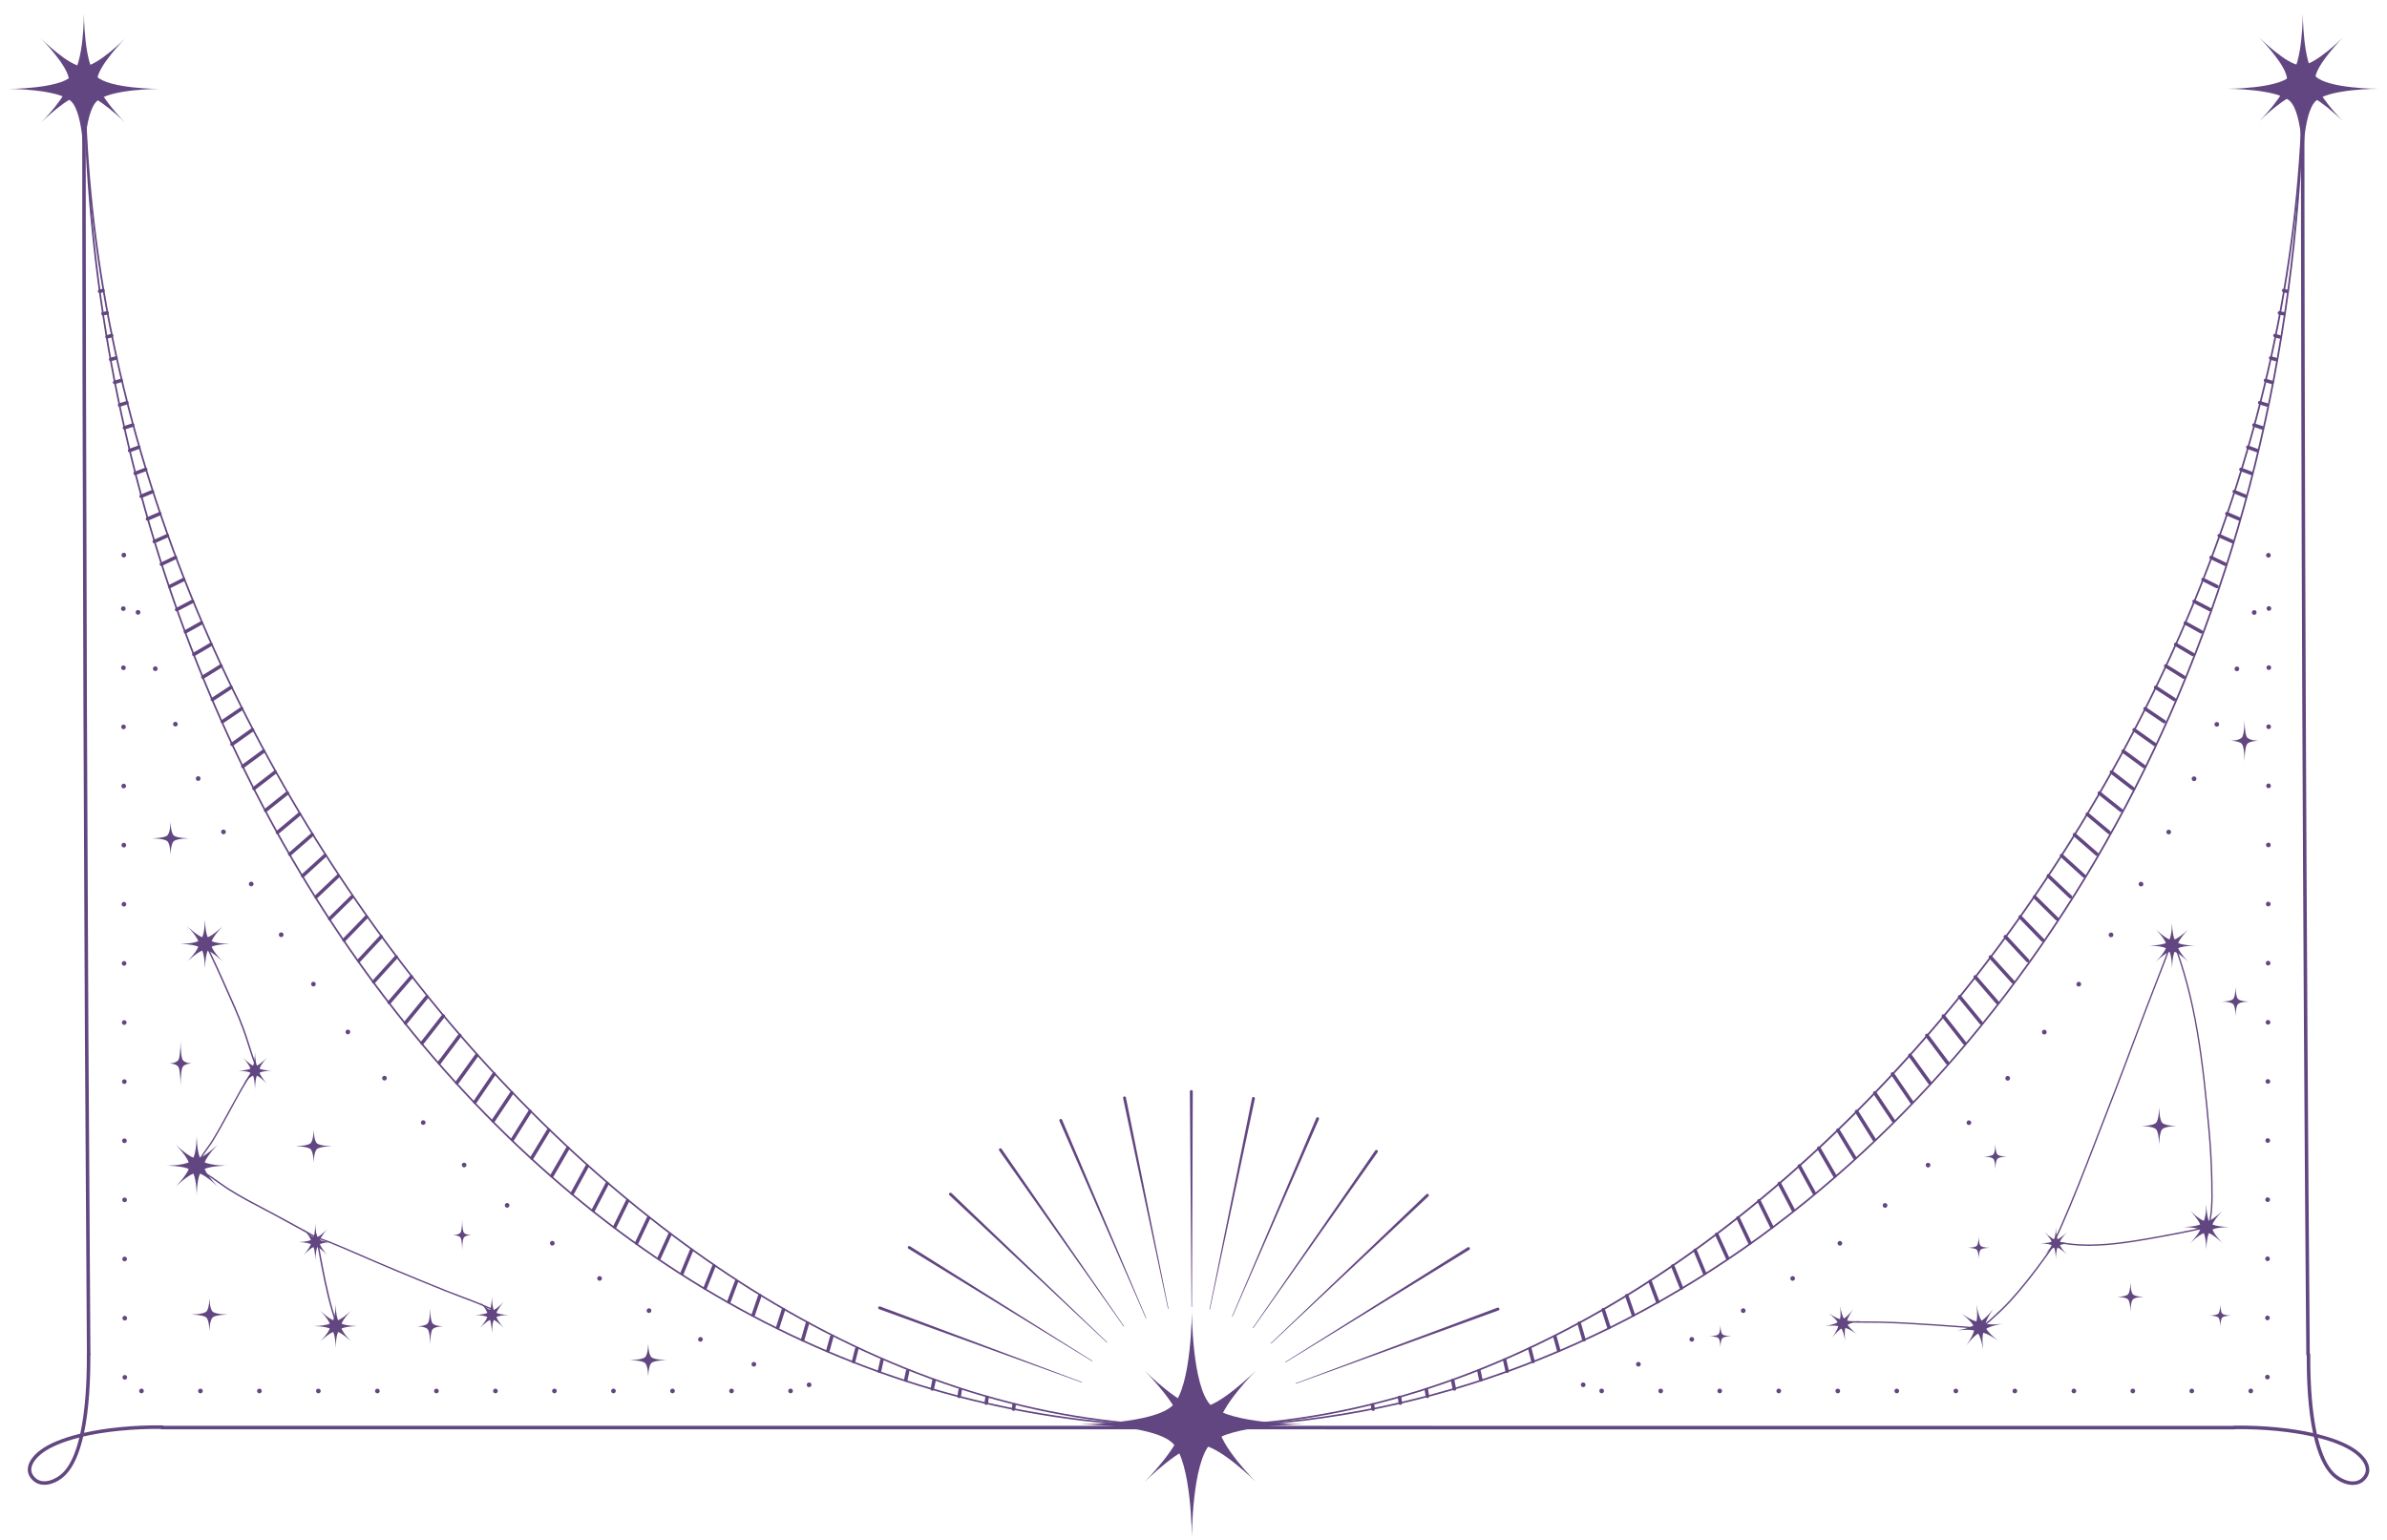<?xml version="1.0" encoding="UTF-8" standalone="no"?><svg xmlns="http://www.w3.org/2000/svg" xmlns:xlink="http://www.w3.org/1999/xlink" fill="#000000" height="655.2" preserveAspectRatio="xMidYMid meet" version="1" viewBox="-3.6 -3.5 1015.3 655.2" width="1015.3" zoomAndPan="magnify"><g><g><g id="change1_133"><path clip-rule="evenodd" d="M-468.1-4619.75c-5.79-2.24-14.01-10.44-14.01-10.44s8.2,8.22,10.44,14.01c-5.68,2.51-17.28,2.52-17.28,2.52 s11.61,0.01,17.28,2.52c-2.24,5.79-10.44,14.01-10.44,14.01s8.21-8.2,14-10.45c2.52,5.68,2.53,17.3,2.53,17.3 s0.01-11.62,2.52-17.3c5.79,2.24,14.01,10.45,14.01,10.45s-8.22-8.22-10.46-14.01c5.68-2.51,17.3-2.52,17.3-2.52 s-11.63,0-17.3-2.52c2.24-5.79,10.46-14.02,10.46-14.02s-8.23,8.21-14.02,10.44c-2.51-5.68-2.51-17.29-2.51-17.29 S-465.59-4625.43-468.1-4619.75z" fill="#624681" fill-rule="evenodd" transform="matrix(.429 0 0 .429 1120.01 2377.988)"/></g></g><g><g id="change1_158"><path clip-rule="evenodd" d="M-488.53-4787.39c-5.79-2.24-14.01-10.44-14.01-10.44s8.2,8.22,10.44,14.01 c-5.68,2.51-17.29,2.52-17.29,2.52s11.61,0.01,17.28,2.52c-2.24,5.79-10.44,14.01-10.44,14.01s8.21-8.2,14-10.45 c2.52,5.67,2.53,17.3,2.53,17.3s0.01-11.62,2.52-17.3c5.79,2.24,14.01,10.45,14.01,10.45s-8.22-8.22-10.46-14.01 c5.68-2.51,17.3-2.52,17.3-2.52s-11.63,0-17.3-2.52c2.24-5.79,10.46-14.02,10.46-14.02s-8.23,8.21-14.02,10.44 c-2.51-5.68-2.51-17.29-2.51-17.29S-486.02-4793.07-488.53-4787.39z" fill="#624681" fill-rule="evenodd" transform="matrix(.429 0 0 .429 1143.36 2569.605)"/></g></g><g><g id="change1_120"><path clip-rule="evenodd" d="M-3136.82-3144.36c-5.79-2.24-14.01-10.44-14.01-10.44s8.2,8.22,10.44,14.01 c-5.68,2.51-17.28,2.52-17.28,2.52s11.61,0.01,17.28,2.52c-2.24,5.79-10.44,14.01-10.44,14.01s8.21-8.2,14-10.45 c2.52,5.68,2.53,17.3,2.53,17.3s0-11.62,2.52-17.3c5.79,2.24,14.01,10.45,14.01,10.45s-8.22-8.22-10.46-14.01 c5.68-2.51,17.3-2.52,17.3-2.52s-11.63,0-17.3-2.52c2.24-5.79,10.46-14.02,10.46-14.02s-8.23,8.21-14.02,10.44 c-2.51-5.68-2.51-17.29-2.51-17.29S-3134.31-3150.04-3136.82-3144.36z" fill="#624681" fill-rule="evenodd" transform="scale(.429) rotate(36.545 -7322.427 6790.804)"/></g></g><g><g id="change1_145"><path clip-rule="evenodd" d="M-4176.12-4157.51c-5.79-2.24-14.01-10.44-14.01-10.44s8.2,8.22,10.44,14.01 c-5.68,2.51-17.29,2.52-17.29,2.52s11.61,0.01,17.28,2.52c-2.24,5.79-10.44,14.01-10.44,14.01s8.21-8.2,14-10.45 c2.52,5.68,2.53,17.3,2.53,17.3s0.01-11.62,2.52-17.3c5.79,2.24,14.01,10.45,14.01,10.45s-8.22-8.22-10.46-14.01 c5.68-2.51,17.3-2.52,17.3-2.52s-11.63,0-17.31-2.52c2.24-5.79,10.46-14.02,10.46-14.02s-8.23,8.21-14.02,10.44 c-2.51-5.68-2.51-17.29-2.51-17.29S-4173.61-4163.19-4176.12-4157.51z" fill="#624681" fill-rule="evenodd" transform="rotate(36.545 -3253.827 2878.776) scale(.334)"/></g></g><g><g id="change1_75"><path clip-rule="evenodd" d="M-982.71-7171.18c-5.79-2.24-14.01-10.44-14.01-10.44s8.2,8.22,10.44,14.01 c-5.68,2.51-17.28,2.52-17.28,2.52s11.61,0.01,17.28,2.52c-2.24,5.79-10.44,14.01-10.44,14.01s8.21-8.2,14-10.45 c2.52,5.67,2.53,17.3,2.53,17.3s0.01-11.62,2.52-17.3c5.79,2.24,14.01,10.45,14.01,10.45s-8.22-8.22-10.46-14.01 c5.68-2.51,17.3-2.52,17.3-2.52s-11.63,0-17.3-2.52c2.24-5.79,10.46-14.02,10.46-14.02s-8.23,8.21-14.02,10.44 c-2.51-5.68-2.51-17.29-2.51-17.29S-980.2-7176.86-982.71-7171.18z" fill="#624681" fill-rule="evenodd" transform="translate(1156.069 2610.45) scale(.291)"/></g></g><g><g id="change1_147"><path clip-rule="evenodd" d="M714.2-4237.89c-5.79-2.24-14.01-10.44-14.01-10.44s8.2,8.22,10.44,14.01c-5.68,2.51-17.28,2.52-17.28,2.52 s11.61,0.01,17.28,2.52c-2.24,5.79-10.44,14.01-10.44,14.01s8.21-8.2,14-10.45c2.52,5.67,2.53,17.3,2.53,17.3 s0.01-11.62,2.52-17.3c5.79,2.24,14.01,10.45,14.01,10.45s-8.22-8.22-10.46-14.01c5.68-2.51,17.3-2.52,17.3-2.52 s-11.63,0-17.3-2.52c2.24-5.79,10.46-14.02,10.46-14.02s-8.23,8.21-14.02,10.44c-2.51-5.68-2.51-17.29-2.51-17.29 S716.72-4243.57,714.2-4237.89z" fill="#624681" fill-rule="evenodd" transform="matrix(.466 0 0 .466 -250.403 2370.038)"/></g></g><g><g id="change1_103"><path clip-rule="evenodd" d="M737.47-3628.63c-5.79-2.24-14.01-10.44-14.01-10.44s8.2,8.22,10.44,14.01c-5.68,2.51-17.29,2.52-17.29,2.52 s11.61,0.01,17.28,2.52c-2.24,5.79-10.44,14.01-10.44,14.01s8.21-8.2,14-10.45c2.52,5.68,2.53,17.3,2.53,17.3 s0.01-11.62,2.52-17.3c5.79,2.24,14.01,10.45,14.01,10.45s-8.22-8.22-10.46-14.01c5.68-2.51,17.3-2.52,17.3-2.52 s-11.63,0-17.3-2.52c2.24-5.79,10.46-14.02,10.46-14.02s-8.23,8.21-14.02,10.44c-2.51-5.68-2.51-17.29-2.51-17.29 S739.98-3634.31,737.47-3628.63z" fill="#624681" fill-rule="evenodd" transform="matrix(.555 0 0 .555 -330.62 2502.841)"/></g></g><g><g id="change1_149"><path clip-rule="evenodd" d="M616.14-5077.88c-5.79-2.24-14.01-10.44-14.01-10.44s8.2,8.22,10.44,14.01c-5.68,2.51-17.28,2.52-17.28,2.52 s11.61,0.01,17.28,2.52c-2.24,5.79-10.44,14.01-10.44,14.01s8.21-8.2,14-10.45c2.52,5.68,2.53,17.3,2.53,17.3 s0.01-11.62,2.52-17.3c5.79,2.24,14.01,10.45,14.01,10.45s-8.22-8.22-10.46-14.01c5.68-2.51,17.3-2.52,17.3-2.52 s-11.63,0-17.3-2.52c2.24-5.79,10.46-14.02,10.46-14.02s-8.23,8.21-14.02,10.44c-2.51-5.68-2.51-17.29-2.51-17.29 S618.65-5083.56,616.14-5077.88z" fill="#624681" fill-rule="evenodd" transform="translate(-114.475 2640.012) scale(.41)"/></g></g><g><g id="change1_141"><path d="M646.37,109.8c-0.06,0-0.11-0.04-0.13-0.09c-1.52-4.17-2.43-8.57-3.17-12.36c-0.28-1.43-0.55-2.9-0.81-4.35 c-0.04-0.23-0.08-0.45-0.12-0.68c-0.04-0.23-0.07-0.45-0.11-0.68c-0.01-0.07-0.05-0.18-0.09-0.28c-0.1-0.26-0.17-0.44-0.06-0.56 c0.03-0.03,0.1-0.08,0.22-0.05c0.08,0.02,0.12,0.1,0.1,0.18c-0.01,0.04-0.04,0.07-0.07,0.09c0.02,0.07,0.06,0.17,0.09,0.24 c0.05,0.13,0.09,0.24,0.11,0.34c0.04,0.22,0.08,0.45,0.12,0.68c0.04,0.23,0.07,0.45,0.11,0.68c0.26,1.45,0.53,2.92,0.81,4.35 c0.74,3.78,1.65,8.17,3.15,12.32c0.03,0.07-0.01,0.15-0.08,0.18C646.4,109.8,646.39,109.8,646.37,109.8z M642.05,90.88 l-0.04,0.13c0,0,0,0,0,0L642.05,90.88z" fill="#624681" transform="translate(-1198.087 333.657) scale(2.07)"/></g></g><g><g id="change1_184"><path clip-rule="evenodd" d="M617.34-5811.61c-5.79-2.24-14.01-10.44-14.01-10.44s8.2,8.22,10.44,14.01c-5.68,2.51-17.28,2.52-17.28,2.52 s11.61,0.01,17.28,2.52c-2.24,5.79-10.44,14.01-10.44,14.01s8.21-8.2,14-10.45c2.52,5.68,2.53,17.3,2.53,17.3s0-11.62,2.52-17.3 c5.79,2.24,14.01,10.45,14.01,10.45s-8.22-8.22-10.46-14.01c5.68-2.51,17.3-2.52,17.3-2.52s-11.63,0-17.3-2.52 c2.24-5.79,10.46-14.02,10.46-14.02s-8.23,8.21-14.02,10.44c-2.51-5.68-2.51-17.29-2.51-17.29S619.85-5817.29,617.34-5811.61z" fill="#624681" fill-rule="evenodd" transform="matrix(.317 0 0 .349 -91.639 2478.06)"/></g></g><g><g id="change1_84"><path clip-rule="evenodd" d="M568.62-5936.95c-5.79-2.24-14.01-10.44-14.01-10.44s8.2,8.22,10.44,14.01c-5.68,2.51-17.28,2.52-17.28,2.52 s11.61,0.01,17.28,2.52c-2.24,5.79-10.44,14.01-10.44,14.01s8.21-8.2,14-10.45c2.52,5.67,2.53,17.3,2.53,17.3 s0.01-11.62,2.52-17.3c5.79,2.24,14.01,10.45,14.01,10.45s-8.22-8.22-10.46-14.01c5.68-2.51,17.3-2.52,17.3-2.52 s-11.63,0-17.3-2.52c2.24-5.79,10.46-14.02,10.46-14.02s-8.23,8.21-14.02,10.44c-2.51-5.68-2.51-17.29-2.51-17.29 S571.13-5942.63,568.62-5936.95z" fill="#624681" fill-rule="evenodd" transform="matrix(.317 0 0 .349 -50.498 2594.716)"/></g></g><g><g id="change1_42"><path clip-rule="evenodd" d="M426.29-5990.22c-5.79-2.24-14.01-10.44-14.01-10.44s8.2,8.22,10.44,14.01c-5.68,2.51-17.28,2.52-17.28,2.52 s11.61,0.01,17.28,2.52c-2.24,5.79-10.44,14.01-10.44,14.01s8.21-8.2,14-10.45c2.52,5.67,2.53,17.3,2.53,17.3s0-11.62,2.52-17.3 c5.79,2.24,14.01,10.45,14.01,10.45s-8.22-8.22-10.46-14.01c5.68-2.51,17.3-2.52,17.3-2.52s-11.63,0-17.3-2.52 c2.24-5.79,10.46-14.02,10.46-14.02s-8.23,8.21-14.02,10.44c-2.51-5.68-2.51-17.29-2.51-17.29S428.8-5995.9,426.29-5990.22z" fill="#624681" fill-rule="evenodd" transform="matrix(.317 0 0 .349 69.685 2644.297)"/></g></g><g><g id="change1_98"><path clip-rule="evenodd" d="M48.65-25429.83c0,0-60.03-0.02-75.04-15.05c-15.01-15.03-15.03-75.13-15.03-75.13s-0.06,60.06-15.07,75.09 s-74.99,15.09-74.99,15.09s59.98,0.07,74.99,15.1c15.01,15.03,15.08,75.08,15.08,75.08s0.02-60.1,15.04-75.12 C-11.35-25429.79,48.65-25429.83,48.65-25429.83z" fill="#624681" fill-rule="evenodd" transform="matrix(.092 0 0 .081 133.641 2543.872)"/></g></g><g><g id="change1_173"><path clip-rule="evenodd" d="M38.43-17825.22c0,0-60.03-0.02-75.04-15.05c-15.01-15.03-15.03-75.13-15.03-75.13s-0.06,60.06-15.07,75.09 s-74.99,15.09-74.99,15.09s59.98,0.07,74.99,15.1s15.08,75.08,15.08,75.08s0.02-60.09,15.04-75.12S38.43-17825.22,38.43-17825.22 z" fill="#624681" fill-rule="evenodd" transform="matrix(.054 0 0 .112 75.99 2445.27)"/></g></g><g><g id="change1_27"><path clip-rule="evenodd" d="M442.92-24457c0,0-60.03-0.02-75.04-15.05c-15.01-15.03-15.03-75.13-15.03-75.13s-0.06,60.06-15.07,75.09 c-15.01,15.03-74.99,15.09-74.99,15.09s59.98,0.07,74.99,15.1c15.01,15.03,15.08,75.08,15.08,75.08s0.02-60.1,15.04-75.12 C382.93-24456.96,442.92-24457,442.92-24457z" fill="#624681" fill-rule="evenodd" transform="matrix(.092 0 0 .081 36.481 2334.12)"/></g></g><g><g id="change1_80"><path clip-rule="evenodd" d="M335.76-25961.85c0,0-60.03-0.02-75.04-15.05c-15.01-15.03-15.03-75.13-15.03-75.13s-0.06,60.06-15.07,75.09 s-74.99,15.09-74.99,15.09s59.98,0.07,74.99,15.1c15.01,15.03,15.08,75.08,15.08,75.08s0.02-60.1,15.04-75.12 C275.74-25961.82,335.76-25961.85,335.76-25961.85z" fill="#624681" fill-rule="evenodd" transform="matrix(.092 0 0 .081 62.89 2658.581)"/></g></g><g><g id="change1_87"><path clip-rule="evenodd" d="M-837.27-23484.17c0,0-60.03-0.02-75.04-15.05c-15.01-15.03-15.03-75.13-15.03-75.13 s-0.06,60.06-15.07,75.09s-74.99,15.09-74.99,15.09s59.98,0.07,74.99,15.1s15.08,75.08,15.08,75.08s0.02-60.09,15.04-75.12 C-897.29-23484.15-837.27-23484.17-837.27-23484.17z" fill="#624681" fill-rule="evenodd" transform="matrix(.063 0 0 .09 237.792 2674.253)"/></g></g><g><g id="change1_81"><path clip-rule="evenodd" d="M-872.82-26105.77c0,0-60.03-0.02-75.04-15.05c-15.01-15.03-15.03-75.13-15.03-75.13 s-0.06,60.06-15.07,75.09s-74.99,15.09-74.99,15.09s59.98,0.07,74.99,15.1s15.08,75.08,15.08,75.08s0.02-60.1,15.04-75.12 C-932.82-26105.73-872.82-26105.77-872.82-26105.77z" fill="#624681" fill-rule="evenodd" transform="matrix(.092 0 0 .081 360.712 2689.614)"/></g></g><g><g id="change1_32"><path clip-rule="evenodd" d="M-1669-29040.21c0,0-60.03-0.02-75.04-15.05c-15.01-15.03-15.03-75.13-15.03-75.13s-0.06,60.06-15.07,75.09 c-15.01,15.03-74.99,15.09-74.99,15.09s59.98,0.07,74.99,15.1s15.08,75.08,15.08,75.08s0.02-60.09,15.04-75.12 C-1729-29040.18-1669-29040.21-1669-29040.21z" fill="#624681" fill-rule="evenodd" transform="matrix(.046 0 0 .072 273.9 2612.768)"/></g></g><g><g id="change1_180"><path clip-rule="evenodd" d="M21206.65-7592.3c0,0-60.03-0.02-75.04-15.05c-15.01-15.03-15.03-75.13-15.03-75.13s-0.06,60.06-15.07,75.09 c-15.01,15.03-74.99,15.09-74.99,15.09s59.98,0.07,74.99,15.1c15.01,15.03,15.08,75.08,15.08,75.08s0.03-60.1,15.04-75.12 C21146.63-7592.27,21206.65-7592.3,21206.65-7592.3z" fill="#624681" fill-rule="evenodd" transform="matrix(0 -.1 .068 0 1467.384 2423.242)"/></g></g><g><g id="change1_135"><path clip-rule="evenodd" d="M-5500.03-22054.84c0,0-60.03-0.02-75.04-15.05c-15.01-15.03-15.03-75.13-15.03-75.13 s-0.06,60.05-15.07,75.08s-74.99,15.09-74.99,15.09s59.98,0.07,74.99,15.1c15.01,15.03,15.08,75.08,15.08,75.08 s0.02-60.09,15.04-75.12C-5560.05-22054.81-5500.03-22054.84-5500.03-22054.84z" fill="#624681" fill-rule="evenodd" transform="matrix(.086 0 0 .093 1395.534 2526.586)"/></g></g><g><g id="change1_68"><path clip-rule="evenodd" d="M-7541.87-27962.42c0,0-60.03-0.02-75.04-15.05c-15.01-15.03-15.03-75.13-15.03-75.13 s-0.06,60.06-15.07,75.09c-15.01,15.03-74.99,15.09-74.99,15.09s59.98,0.07,74.99,15.1s15.08,75.08,15.08,75.08 s0.02-60.09,15.04-75.12C-7601.89-27962.4-7541.87-27962.42-7541.87-27962.42z" fill="#624681" fill-rule="evenodd" transform="matrix(.067 0 0 .073 1458.637 2463.797)"/></g></g><g><g id="change1_56"><path clip-rule="evenodd" d="M-8008.57-33464.12c0,0-60.03-0.02-75.04-15.05c-15.01-15.03-15.03-75.13-15.03-75.13 s-0.06,60.05-15.07,75.08c-15.01,15.03-74.99,15.09-74.99,15.09s59.98,0.07,74.99,15.09c15.01,15.03,15.08,75.09,15.08,75.09 s0.02-60.1,15.04-75.12C-8068.59-33464.1-8008.57-33464.12-8008.57-33464.12z" fill="#624681" fill-rule="evenodd" transform="matrix(.058 0 0 .062 1314.842 2563.27)"/></g></g><g><g id="change1_119"><path clip-rule="evenodd" d="M-7199.59-39040.78c0,0-60.03-0.02-75.04-15.05c-15.01-15.03-15.03-75.12-15.03-75.12 s-0.06,60.05-15.07,75.09c-15.01,15.03-74.99,15.09-74.99,15.09s59.98,0.07,74.99,15.1c15.01,15.03,15.08,75.08,15.08,75.08 s0.02-60.09,15.04-75.12C-7259.61-39040.75-7199.59-39040.78-7199.59-39040.78z" fill="#624681" fill-rule="evenodd" transform="matrix(.055 0 0 .055 1129.107 2712.137)"/></g></g><g><g id="change1_48"><path clip-rule="evenodd" d="M-9550.82-38943.89c0,0-60.03-0.02-75.04-15.05s-15.03-75.13-15.03-75.13s-0.06,60.06-15.07,75.09 s-74.99,15.09-74.99,15.09s59.98,0.07,74.99,15.1c15.01,15.03,15.08,75.08,15.08,75.08s0.03-60.09,15.04-75.12 C-9610.84-38943.86-9550.82-38943.89-9550.82-38943.89z" fill="#624681" fill-rule="evenodd" transform="matrix(.055 0 0 .055 1471.06 2698.019)"/></g></g><g><g id="change1_105"><path clip-rule="evenodd" d="M-8414.27-38626.07c0,0-60.03-0.02-75.04-15.05s-15.03-75.13-15.03-75.13s-0.06,60.05-15.07,75.08 c-15.01,15.03-74.99,15.09-74.99,15.09s59.98,0.07,74.99,15.09c15.01,15.03,15.08,75.07,15.08,75.07s0.03-60.09,15.04-75.12 C-8474.28-38626.05-8414.27-38626.07-8414.27-38626.07z" fill="#624681" fill-rule="evenodd" transform="matrix(.055 0 0 .055 1305.764 2651.708)"/></g></g><g><g id="change1_123"><path clip-rule="evenodd" d="M-7144.99-29003.6c0,0-60.03-0.02-75.04-15.05c-15.01-15.03-15.03-75.13-15.03-75.13 s-0.06,60.06-15.07,75.09s-74.99,15.09-74.99,15.09s59.98,0.07,74.99,15.1c15.01,15.03,15.08,75.08,15.08,75.08 s0.02-60.1,15.04-75.12C-7205-29003.58-7144.99-29003.6-7144.99-29003.6z" fill="#624681" fill-rule="evenodd" transform="matrix(.067 0 0 .073 1387.33 2665.413)"/></g></g><g><g id="change1_20"><path clip-rule="evenodd" d="M4540.58-3894.89c0,0-60.03-0.02-75.04-15.05c-15.01-15.03-15.03-75.13-15.03-75.13s-0.06,60.06-15.07,75.09 s-74.99,15.09-74.99,15.09s59.98,0.07,74.99,15.1c15.01,15.03,15.08,75.08,15.08,75.08s0.02-60.09,15.04-75.12 C4480.56-3894.86,4540.58-3894.89,4540.58-3894.89z" fill="#624681" fill-rule="evenodd" transform="matrix(.264 -.264 .263 .263 356.32 2802.48)"/></g></g><g><g id="change1_43"><path clip-rule="evenodd" d="M4147.49-5326.64c0,0-60.03-0.02-75.04-15.05c-15.01-15.03-15.03-75.13-15.03-75.13s-0.06,60.06-15.07,75.09 s-74.99,15.09-74.99,15.09s59.98,0.07,74.99,15.1c15.01,15.03,15.08,75.08,15.08,75.08s0.02-60.09,15.04-75.12 C4087.47-5326.62,4147.49-5326.64,4147.49-5326.64z" fill="#624681" fill-rule="evenodd" transform="matrix(.198 -.198 .198 .198 1226.455 1888.305)"/></g></g><g><g id="change1_49"><path clip-rule="evenodd" d="M5580.23-3891.33c0,0-60.03-0.02-75.04-15.05c-15.01-15.03-15.03-75.13-15.03-75.13s-0.06,60.06-15.07,75.09 c-15.01,15.03-74.99,15.09-74.99,15.09s59.98,0.07,74.99,15.1c15.01,15.03,15.08,75.08,15.08,75.08s0.03-60.09,15.04-75.12 S5580.23-3891.33,5580.23-3891.33z" fill="#624681" fill-rule="evenodd" transform="matrix(.198 -.198 .198 .198 -284.83 1888.305)"/></g></g><g><g id="change1_73"><path clip-rule="evenodd" d="M380.4-3233.02c0,0-60.03-0.02-75.04-15.05s-15.03-75.13-15.03-75.13s-0.06,60.06-15.07,75.09 s-74.99,15.09-74.99,15.09s59.98,0.07,74.99,15.1c15.01,15.03,15.08,75.08,15.08,75.08s0.02-60.09,15.04-75.12 C320.38-3233,380.4-3233.02,380.4-3233.02z" fill="#624681" fill-rule="evenodd" transform="matrix(.537 0 0 .537 347.444 2338.489)"/></g></g><g><g id="change1_181"><path clip-rule="evenodd" d="M883.93-4355.76c0,0-60.03-0.02-75.04-15.05s-15.03-75.13-15.03-75.13s-0.06,60.06-15.07,75.09 s-74.99,15.09-74.99,15.09s59.98,0.07,74.99,15.1c15.01,15.03,15.08,75.08,15.08,75.08s0.02-60.09,15.04-75.12 C823.91-4355.74,883.93-4355.76,883.93-4355.76z" fill="#624681" fill-rule="evenodd" transform="matrix(.356 0 0 .355 -250.509 1580.605)"/></g></g><g><g id="change1_130"><path clip-rule="evenodd" d="M-709.92-4355.68c0,0-60.03-0.02-75.04-15.05s-15.03-75.13-15.03-75.13s-0.06,60.06-15.07,75.09 s-74.99,15.09-74.99,15.09s59.98,0.07,74.99,15.1c15.01,15.03,15.08,75.08,15.08,75.08s0.02-60.09,15.04-75.12 C-769.94-4355.66-709.92-4355.68-709.92-4355.68z" fill="#624681" fill-rule="evenodd" transform="matrix(.356 0 0 .355 1260.69 1580.528)"/></g></g><g><g id="change1_38"><path d="M780.44,629.35c-35.83,0-71.77-5.06-106.8-15.03c-31-8.83-61.16-21.63-87.22-37.03 c-26.07-15.39-47.74-33.19-62.68-51.46c-16.89-20.67-25.46-41.86-25.46-62.99h0.44c0,21.11,8.56,42.28,25.43,62.92 c14.92,18.26,36.57,36.03,62.61,51.41c26.03,15.38,56.15,28.16,87.11,36.98c34.96,9.96,70.82,15,106.57,15 c35.76,0,71.62-5.05,106.58-15.02c30.93-8.82,61.04-21.61,87.09-37c26.02-15.38,47.65-33.15,62.57-51.41 c16.86-20.64,25.41-41.81,25.41-62.91h0.44c0,21.13-8.56,42.32-25.45,62.99c-14.93,18.28-36.59,36.07-62.63,51.47 c-26.08,15.41-56.24,28.22-87.21,37.05C852.21,624.29,816.28,629.35,780.44,629.35z" fill="#624681" transform="matrix(1.674 0 0 3.481 -802.205 -1587.264)"/></g></g><g><g id="change1_150"><path d="M780.41,1359.66c-76.4,0-147.75,17.58-200.9,49.5c-25.55,15.34-45.59,33.18-59.58,53.03 c-14.36,20.38-21.64,41.92-21.64,64.04h0.44c0-22.1,7.27-43.62,21.62-63.98c13.97-19.83,33.99-37.65,59.51-52.97 c53.07-31.87,124.29-49.42,200.56-49.42c50.65,0,100.38,8.03,143.79,23.21c41.21,14.41,75.7,34.9,99.76,59.25 c24.94,25.24,38.13,54.24,38.13,83.87h0.44c0-29.66-13.2-58.69-38.17-83.96c-24.09-24.38-58.64-44.89-99.9-59.33 C880.97,1367.69,831.16,1359.66,780.41,1359.66z" fill="#624681" transform="matrix(1.674 0 0 -3.481 -802.205 5336.683)"/></g></g><g><g id="change1_60"><path d="M1339.13,1582.97c0.17,0,0.31,0.11,0.35,0.28c0.04,0.2-0.08,0.39-0.27,0.43l-0.7,0.16 c-0.2,0.05-0.39-0.08-0.43-0.27c-0.04-0.2,0.08-0.39,0.27-0.43l0.7-0.16C1339.08,1582.97,1339.1,1582.97,1339.13,1582.97z" fill="#624681" transform="rotate(180 1405.38 1698.954) scale(2.07)"/></g><g id="change1_63"><path d="M1338.43,1578.36c0.17,0,0.32,0.12,0.36,0.3c0.04,0.2-0.09,0.39-0.29,0.42l-0.85,0.16 c-0.19,0.04-0.39-0.09-0.42-0.29c-0.04-0.2,0.09-0.39,0.29-0.42l0.85-0.16C1338.39,1578.36,1338.41,1578.36,1338.43,1578.36z" fill="#624681" transform="rotate(180 1405.38 1698.954) scale(2.07)"/></g><g id="change1_124"><path d="M1337.58,1573.61c0.16,0,0.3,0.1,0.35,0.26c0.06,0.19-0.05,0.39-0.25,0.45l-0.93,0.27 c-0.19,0.06-0.39-0.05-0.45-0.25c-0.06-0.19,0.05-0.39,0.25-0.45l0.93-0.27C1337.51,1573.61,1337.55,1573.61,1337.58,1573.61z" fill="#624681" transform="rotate(180 1405.38 1698.954) scale(2.07)"/></g><g id="change1_36"><path d="M1336.85,1568.96c0.16,0,0.3,0.11,0.35,0.27c0.05,0.19-0.06,0.39-0.25,0.45l-1.09,0.3 c-0.19,0.05-0.39-0.06-0.45-0.25c-0.05-0.19,0.06-0.39,0.25-0.45l1.09-0.3C1336.79,1568.96,1336.82,1568.96,1336.85,1568.96z" fill="#624681" transform="rotate(180 1405.38 1698.954) scale(2.07)"/></g><g id="change1_116"><path d="M1336.04,1564.25c0.16,0,0.3,0.1,0.35,0.26c0.06,0.19-0.05,0.39-0.24,0.45l-1.34,0.4 c-0.19,0.06-0.39-0.05-0.45-0.24c-0.06-0.19,0.05-0.39,0.24-0.45l1.34-0.4C1335.97,1564.25,1336.01,1564.25,1336.04,1564.25z" fill="#624681" transform="rotate(180 1405.38 1698.954) scale(2.07)"/></g><g id="change1_57"><path d="M1335.02,1559.61c0.15,0,0.3,0.1,0.35,0.25c0.06,0.19-0.05,0.39-0.24,0.45l-1.51,0.47 c-0.19,0.06-0.39-0.05-0.45-0.24c-0.06-0.19,0.05-0.39,0.24-0.45l1.51-0.47C1334.95,1559.61,1334.98,1559.61,1335.02,1559.61z" fill="#624681" transform="rotate(180 1405.38 1698.954) scale(2.07)"/></g><g id="change1_9"><path d="M1334.03,1554.91c0.15,0,0.29,0.1,0.34,0.25c0.06,0.19-0.04,0.4-0.23,0.46l-1.69,0.57 c-0.19,0.06-0.4-0.04-0.46-0.23c-0.06-0.19,0.04-0.4,0.23-0.46l1.69-0.57C1333.95,1554.91,1333.99,1554.91,1334.03,1554.91z" fill="#624681" transform="rotate(180 1405.38 1698.954) scale(2.07)"/></g><g id="change1_92"><path d="M1332.96,1550.25c0.15,0,0.29,0.09,0.34,0.24c0.07,0.19-0.03,0.4-0.22,0.46l-1.89,0.68 c-0.19,0.07-0.4-0.03-0.46-0.22c-0.07-0.19,0.03-0.4,0.22-0.46l1.89-0.68C1332.88,1550.25,1332.92,1550.25,1332.96,1550.25z" fill="#624681" transform="rotate(180 1405.38 1698.954) scale(2.07)"/></g><g id="change1_31"><path d="M1331.81,1545.56c0.15,0,0.28,0.09,0.34,0.23c0.07,0.19-0.02,0.4-0.21,0.47l-2.15,0.81 c-0.19,0.07-0.4-0.02-0.47-0.21c-0.07-0.19,0.02-0.4,0.21-0.47l2.15-0.81C1331.72,1545.57,1331.77,1545.56,1331.81,1545.56z" fill="#624681" transform="rotate(180 1405.38 1698.954) scale(2.07)"/></g><g id="change1_163"><path d="M1330.6,1540.85c0.14,0,0.28,0.08,0.33,0.22c0.08,0.18-0.01,0.4-0.2,0.47l-2.31,0.96 c-0.18,0.08-0.4-0.01-0.47-0.2s0.01-0.4,0.2-0.47l2.31-0.96C1330.51,1540.86,1330.55,1540.85,1330.6,1540.85z" fill="#624681" transform="rotate(180 1405.38 1698.954) scale(2.07)"/></g><g id="change1_12"><path d="M1329.28,1536.19c0.14,0,0.27,0.08,0.33,0.22c0.08,0.18-0.01,0.4-0.19,0.48l-2.52,1.08 c-0.18,0.08-0.4-0.01-0.48-0.19c-0.08-0.18,0.01-0.4,0.19-0.48l2.52-1.08C1329.18,1536.2,1329.23,1536.19,1329.28,1536.19z" fill="#624681" transform="rotate(180 1405.38 1698.954) scale(2.07)"/></g><g id="change1_113"><path d="M1327.89,1531.55c0.14,0,0.27,0.08,0.33,0.21c0.08,0.18,0,0.4-0.18,0.48l-2.69,1.21 c-0.18,0.08-0.4,0-0.48-0.18c-0.08-0.18,0-0.4,0.18-0.48l2.69-1.21C1327.79,1531.56,1327.84,1531.55,1327.89,1531.55z" fill="#624681" transform="rotate(180 1405.38 1698.954) scale(2.07)"/></g><g id="change1_164"><path d="M1326.43,1526.88c0.14,0,0.26,0.08,0.33,0.21c0.09,0.18,0.01,0.4-0.17,0.48l-2.9,1.39 c-0.18,0.09-0.4,0.01-0.48-0.17c-0.09-0.18-0.01-0.4,0.17-0.48l2.9-1.39C1326.32,1526.89,1326.38,1526.88,1326.43,1526.88z" fill="#624681" transform="rotate(180 1405.38 1698.954) scale(2.07)"/></g><g id="change1_65"><path d="M1324.73,1522.3c0.13,0,0.26,0.07,0.32,0.2c0.09,0.18,0.02,0.4-0.16,0.49l-2.87,1.44 c-0.18,0.09-0.4,0.02-0.49-0.16c-0.09-0.18-0.02-0.4,0.16-0.49l2.87-1.44C1324.62,1522.31,1324.68,1522.3,1324.73,1522.3z" fill="#624681" transform="rotate(180 1405.38 1698.954) scale(2.07)"/></g><g id="change1_76"><path d="M1323.29,1517.56c0.13,0,0.26,0.07,0.32,0.19c0.09,0.18,0.02,0.4-0.15,0.49l-3.25,1.7 c-0.18,0.09-0.4,0.02-0.49-0.15c-0.09-0.18-0.02-0.4,0.15-0.49l3.25-1.7C1323.18,1517.57,1323.23,1517.56,1323.29,1517.56z" fill="#624681" transform="rotate(180 1405.38 1698.954) scale(2.07)"/></g><g id="change1_1"><path d="M1321.48,1513c0.13,0,0.25,0.07,0.32,0.19c0.1,0.17,0.03,0.4-0.14,0.49l-3.25,1.81 c-0.17,0.1-0.4,0.03-0.49-0.14c-0.1-0.17-0.03-0.4,0.14-0.49l3.25-1.81C1321.36,1513.01,1321.42,1513,1321.48,1513z" fill="#624681" transform="rotate(180 1405.38 1698.954) scale(2.07)"/></g><g id="change1_168"><path d="M1319.76,1508.35c0.12,0,0.25,0.06,0.31,0.18c0.1,0.17,0.04,0.39-0.13,0.5l-3.51,2.06 c-0.17,0.1-0.39,0.04-0.5-0.13c-0.1-0.17-0.04-0.39,0.13-0.5l3.51-2.06C1319.63,1508.36,1319.7,1508.35,1319.76,1508.35z" fill="#624681" transform="rotate(180 1405.38 1698.954) scale(2.07)"/></g><g id="change1_167"><path d="M1317.9,1503.69c0.12,0,0.24,0.06,0.31,0.17c0.11,0.17,0.05,0.39-0.12,0.5l-3.7,2.3 c-0.17,0.1-0.39,0.05-0.5-0.12c-0.11-0.17-0.05-0.39,0.12-0.5l3.7-2.3C1317.77,1503.71,1317.83,1503.69,1317.9,1503.69z" fill="#624681" transform="rotate(180 1405.38 1698.954) scale(2.07)"/></g><g id="change1_146"><path d="M1315.96,1499.1c0.12,0,0.23,0.06,0.3,0.16c0.11,0.17,0.06,0.39-0.11,0.5l-3.82,2.49 c-0.17,0.11-0.39,0.06-0.5-0.11c-0.11-0.17-0.06-0.39,0.11-0.5l3.82-2.49C1315.82,1499.12,1315.89,1499.1,1315.96,1499.1z" fill="#624681" transform="rotate(180 1405.38 1698.954) scale(2.07)"/></g><g id="change1_102"><path d="M1313.88,1494.55c0.12,0,0.23,0.06,0.3,0.16c0.11,0.17,0.07,0.39-0.1,0.5l-3.92,2.65 c-0.17,0.11-0.39,0.07-0.5-0.1c-0.11-0.17-0.07-0.39,0.1-0.5l3.92-2.65C1313.74,1494.57,1313.81,1494.55,1313.88,1494.55z" fill="#624681" transform="rotate(180 1405.38 1698.954) scale(2.07)"/></g><g id="change1_30"><path d="M1311.92,1489.87c0.11,0,0.22,0.05,0.3,0.15c0.12,0.16,0.08,0.39-0.08,0.51l-4.2,2.99 c-0.16,0.12-0.39,0.08-0.51-0.08c-0.12-0.16-0.08-0.39,0.08-0.51l4.2-2.99C1311.77,1489.89,1311.85,1489.87,1311.92,1489.87z" fill="#624681" transform="rotate(180 1405.38 1698.954) scale(2.07)"/></g><g id="change1_88"><path d="M1309.7,1485.34c0.11,0,0.22,0.05,0.29,0.15c0.12,0.16,0.08,0.39-0.08,0.51l-4.25,3.12 c-0.16,0.12-0.39,0.08-0.51-0.08c-0.12-0.16-0.08-0.39,0.08-0.51l4.25-3.12C1309.55,1485.36,1309.63,1485.34,1309.7,1485.34z" fill="#624681" transform="rotate(180 1405.38 1698.954) scale(2.07)"/></g><g id="change1_115"><path d="M1307.41,1480.8c0.11,0,0.22,0.05,0.29,0.14c0.12,0.16,0.09,0.39-0.07,0.51l-4.36,3.37 c-0.16,0.12-0.39,0.09-0.51-0.07c-0.12-0.16-0.09-0.39,0.07-0.51l4.36-3.37C1307.25,1480.82,1307.33,1480.8,1307.41,1480.8z" fill="#624681" transform="rotate(180 1405.38 1698.954) scale(2.07)"/></g><g id="change1_62"><path d="M1305.01,1476.31c0.11,0,0.21,0.05,0.28,0.14c0.12,0.16,0.1,0.38-0.06,0.51l-4.45,3.55 c-0.16,0.12-0.38,0.1-0.51-0.06c-0.12-0.16-0.1-0.38,0.06-0.51l4.45-3.55C1304.85,1476.33,1304.93,1476.31,1305.01,1476.31z" fill="#624681" transform="rotate(180 1405.38 1698.954) scale(2.07)"/></g><g id="change1_37"><path d="M1302.58,1471.77c0.1,0,0.21,0.04,0.28,0.13c0.13,0.15,0.11,0.38-0.05,0.51l-4.5,3.76 c-0.15,0.13-0.38,0.11-0.51-0.05s-0.11-0.38,0.05-0.51l4.5-3.76C1302.42,1471.8,1302.5,1471.77,1302.58,1471.77z" fill="#624681" transform="rotate(180 1405.38 1698.954) scale(2.07)"/></g><g id="change1_134"><path d="M1300.05,1467.3c0.1,0,0.2,0.04,0.27,0.12c0.13,0.15,0.12,0.38-0.04,0.51l-4.6,4.01 c-0.15,0.13-0.38,0.12-0.51-0.03c-0.13-0.15-0.12-0.38,0.04-0.51l4.6-4.01C1299.88,1467.33,1299.97,1467.3,1300.05,1467.3z" fill="#624681" transform="rotate(180 1405.38 1698.954) scale(2.07)"/></g><g id="change1_39"><path d="M1297.4,1462.85c0.1,0,0.2,0.04,0.27,0.12c0.13,0.15,0.12,0.38-0.02,0.51l-4.6,4.18 c-0.15,0.13-0.38,0.12-0.51-0.02c-0.13-0.15-0.12-0.38,0.02-0.51l4.6-4.18C1297.23,1462.88,1297.31,1462.85,1297.4,1462.85z" fill="#624681" transform="rotate(180 1405.38 1698.954) scale(2.07)"/></g><g id="change1_96"><path d="M1294.63,1458.54c0.1,0,0.19,0.04,0.26,0.11c0.14,0.15,0.13,0.37-0.01,0.51l-4.55,4.31 c-0.15,0.14-0.37,0.13-0.51-0.01c-0.14-0.15-0.13-0.37,0.01-0.51l4.55-4.31C1294.45,1458.57,1294.54,1458.54,1294.63,1458.54z" fill="#624681" transform="rotate(180 1405.38 1698.954) scale(2.07)"/></g><g id="change1_69"><path d="M1291.84,1454.03c0.09,0,0.19,0.04,0.26,0.11c0.14,0.14,0.14,0.37,0,0.51l-4.58,4.51 c-0.14,0.14-0.37,0.14-0.51,0c-0.14-0.14-0.14-0.37,0-0.51l4.58-4.51C1291.66,1454.06,1291.75,1454.03,1291.84,1454.03z" fill="#624681" transform="rotate(180 1405.38 1698.954) scale(2.07)"/></g><g id="change1_107"><path d="M1288.91,1449.66c0.09,0,0.18,0.03,0.25,0.1c0.14,0.14,0.15,0.37,0.01,0.51l-4.61,4.75 c-0.14,0.14-0.37,0.15-0.51,0.01s-0.15-0.37-0.01-0.51l4.61-4.75C1288.72,1449.69,1288.82,1449.66,1288.91,1449.66z" fill="#624681" transform="rotate(180 1405.38 1698.954) scale(2.07)"/></g><g id="change1_85"><path d="M1285.84,1445.43c0.09,0,0.18,0.03,0.25,0.1c0.15,0.14,0.15,0.37,0.02,0.51l-4.58,4.91 c-0.14,0.15-0.37,0.15-0.51,0.02c-0.15-0.14-0.15-0.37-0.02-0.51l4.58-4.91C1285.65,1445.47,1285.74,1445.43,1285.84,1445.43z" fill="#624681" transform="rotate(180 1405.38 1698.954) scale(2.07)"/></g><g id="change1_8"><path d="M1282.8,1441.08c0.09,0,0.17,0.03,0.24,0.09c0.15,0.13,0.16,0.36,0.02,0.51l-4.62,5.09 c-0.13,0.15-0.36,0.16-0.51,0.03c-0.15-0.13-0.16-0.36-0.02-0.51l4.62-5.09C1282.6,1441.12,1282.7,1441.08,1282.8,1441.08z" fill="#624681" transform="rotate(180 1405.38 1698.954) scale(2.07)"/></g><g id="change1_128"><path d="M1279.62,1436.81c0.08,0,0.17,0.03,0.24,0.09c0.15,0.13,0.17,0.36,0.04,0.51l-4.57,5.28 c-0.13,0.15-0.36,0.17-0.51,0.04c-0.15-0.13-0.17-0.36-0.04-0.51l4.57-5.28C1279.42,1436.85,1279.52,1436.81,1279.62,1436.81z" fill="#624681" transform="rotate(180 1405.38 1698.954) scale(2.07)"/></g><g id="change1_15"><path d="M1276.28,1432.62c0.08,0,0.16,0.03,0.23,0.08c0.15,0.13,0.18,0.36,0.05,0.51l-4.42,5.39 c-0.13,0.15-0.36,0.18-0.51,0.05c-0.15-0.13-0.18-0.36-0.05-0.51l4.42-5.39C1276.07,1432.66,1276.18,1432.62,1276.28,1432.62z" fill="#624681" transform="rotate(180 1405.38 1698.954) scale(2.07)"/></g><g id="change1_86"><path d="M1272.87,1428.49c0.08,0,0.16,0.03,0.22,0.08c0.16,0.12,0.18,0.35,0.06,0.51l-4.36,5.55 c-0.12,0.16-0.35,0.18-0.51,0.06c-0.16-0.12-0.18-0.35-0.06-0.51l4.36-5.55C1272.66,1428.54,1272.76,1428.49,1272.87,1428.49z" fill="#624681" transform="rotate(180 1405.38 1698.954) scale(2.07)"/></g><g id="change1_93"><path d="M1269.34,1424.43c0.08,0,0.15,0.02,0.22,0.07c0.16,0.12,0.19,0.35,0.07,0.51l-4.22,5.63 c-0.12,0.16-0.35,0.19-0.51,0.07c-0.16-0.12-0.19-0.35-0.07-0.51l4.22-5.63C1269.12,1424.48,1269.23,1424.43,1269.34,1424.43z" fill="#624681" transform="rotate(180 1405.38 1698.954) scale(2.07)"/></g><g id="change1_170"><path d="M1265.71,1420.33c0.07,0,0.15,0.02,0.21,0.07c0.16,0.12,0.2,0.34,0.08,0.51l-4.07,5.64 c-0.12,0.16-0.34,0.2-0.51,0.08c-0.16-0.12-0.2-0.34-0.08-0.51l4.07-5.64C1265.49,1420.38,1265.6,1420.33,1265.71,1420.33z" fill="#624681" transform="rotate(180 1405.38 1698.954) scale(2.07)"/></g><g id="change1_108"><path d="M1262.02,1416.34c0.07,0,0.14,0.02,0.2,0.06c0.17,0.11,0.21,0.34,0.1,0.5l-3.96,5.81 c-0.11,0.17-0.34,0.21-0.5,0.1c-0.17-0.11-0.21-0.34-0.1-0.5l3.96-5.81C1261.79,1416.39,1261.9,1416.34,1262.02,1416.34z" fill="#624681" transform="rotate(180 1405.38 1698.954) scale(2.07)"/></g><g id="change1_94"><path d="M1258.26,1412.5c0.07,0,0.14,0.02,0.2,0.06c0.17,0.11,0.21,0.34,0.1,0.5l-3.84,5.75 c-0.11,0.17-0.34,0.21-0.5,0.1c-0.17-0.11-0.21-0.34-0.1-0.5l3.84-5.75C1258.03,1412.55,1258.14,1412.5,1258.26,1412.5z" fill="#624681" transform="rotate(180 1405.38 1698.954) scale(2.07)"/></g><g id="change1_26"><path d="M1254.29,1408.67c0.07,0,0.13,0.02,0.19,0.06c0.17,0.11,0.22,0.33,0.11,0.5l-3.61,5.77 c-0.11,0.17-0.33,0.22-0.5,0.12c-0.17-0.11-0.22-0.33-0.11-0.5l3.61-5.77C1254.05,1408.73,1254.17,1408.67,1254.29,1408.67z" fill="#624681" transform="rotate(180 1405.38 1698.954) scale(2.07)"/></g><g id="change1_160"><path d="M1250.32,1404.87c0.06,0,0.13,0.02,0.19,0.05c0.17,0.1,0.23,0.33,0.12,0.5l-3.47,5.73 c-0.1,0.17-0.33,0.22-0.5,0.12c-0.17-0.1-0.23-0.33-0.12-0.5l3.47-5.73C1250.08,1404.93,1250.2,1404.87,1250.32,1404.87z" fill="#624681" transform="rotate(180 1405.38 1698.954) scale(2.07)"/></g><g id="change1_153"><path d="M1246.2,1401.21c0.06,0,0.12,0.02,0.18,0.05c0.17,0.1,0.23,0.32,0.13,0.5l-3.29,5.68 c-0.1,0.17-0.32,0.23-0.5,0.13c-0.17-0.1-0.23-0.32-0.13-0.5l3.29-5.68C1245.95,1401.27,1246.08,1401.21,1246.2,1401.21z" fill="#624681" transform="rotate(180 1405.38 1698.954) scale(2.07)"/></g><g id="change1_45"><path d="M1241.99,1397.63c0.06,0,0.12,0.01,0.17,0.04c0.18,0.1,0.24,0.32,0.14,0.49l-3.06,5.6 c-0.1,0.18-0.32,0.24-0.49,0.14c-0.18-0.1-0.24-0.32-0.14-0.49l3.06-5.6C1241.74,1397.7,1241.86,1397.63,1241.99,1397.63z" fill="#624681" transform="rotate(180 1405.38 1698.954) scale(2.07)"/></g><g id="change1_185"><path d="M1237.68,1394.15c0.06,0,0.11,0.01,0.17,0.04c0.18,0.09,0.25,0.31,0.15,0.49l-2.86,5.48 c-0.09,0.18-0.31,0.25-0.49,0.15c-0.18-0.09-0.25-0.31-0.15-0.49l2.86-5.48C1237.42,1394.22,1237.55,1394.15,1237.68,1394.15z" fill="#624681" transform="rotate(180 1405.38 1698.954) scale(2.07)"/></g><g id="change1_155"><path d="M1233.26,1390.71c0.05,0,0.11,0.01,0.16,0.04c0.18,0.09,0.25,0.31,0.17,0.48l-2.63,5.37 c-0.09,0.18-0.3,0.25-0.48,0.17c-0.18-0.09-0.25-0.31-0.17-0.48l2.63-5.37C1233,1390.78,1233.13,1390.71,1233.26,1390.71z" fill="#624681" transform="rotate(180 1405.38 1698.954) scale(2.07)"/></g><g id="change1_52"><path d="M1228.77,1387.4c0.05,0,0.1,0.01,0.16,0.03c0.18,0.09,0.26,0.3,0.17,0.48l-2.45,5.17 c-0.09,0.18-0.3,0.26-0.48,0.17c-0.18-0.09-0.26-0.3-0.17-0.48l2.45-5.17C1228.5,1387.47,1228.63,1387.4,1228.77,1387.4z" fill="#624681" transform="rotate(180 1405.38 1698.954) scale(2.07)"/></g><g id="change1_166"><path d="M1224.15,1384.32c0.05,0,0.1,0.01,0.15,0.03c0.18,0.08,0.26,0.3,0.18,0.48l-2.22,4.87 c-0.08,0.18-0.3,0.26-0.48,0.18c-0.18-0.08-0.26-0.3-0.18-0.48l2.22-4.87C1223.88,1384.4,1224.01,1384.32,1224.15,1384.32z" fill="#624681" transform="rotate(180 1405.38 1698.954) scale(2.07)"/></g><g id="change1_6"><path d="M1219.44,1381.18c0.05,0,0.09,0.01,0.14,0.03c0.18,0.08,0.27,0.29,0.2,0.47l-1.95,4.72 c-0.08,0.18-0.29,0.27-0.47,0.2c-0.18-0.08-0.27-0.29-0.2-0.47l1.95-4.72C1219.16,1381.26,1219.3,1381.18,1219.44,1381.18z" fill="#624681" transform="rotate(180 1405.38 1698.954) scale(2.07)"/></g><g id="change1_7"><path d="M1214.7,1378.16c0.04,0,0.09,0.01,0.13,0.03c0.19,0.07,0.28,0.28,0.2,0.47l-1.8,4.51 c-0.07,0.19-0.29,0.28-0.47,0.2c-0.19-0.07-0.28-0.28-0.2-0.47l1.8-4.51C1214.42,1378.24,1214.56,1378.16,1214.7,1378.16z" fill="#624681" transform="rotate(180 1405.38 1698.954) scale(2.07)"/></g><g id="change1_19"><path d="M1209.82,1375.33c0.04,0,0.09,0.01,0.13,0.02c0.19,0.07,0.28,0.28,0.21,0.47l-1.56,4.16 c-0.07,0.19-0.28,0.28-0.47,0.21c-0.19-0.07-0.28-0.28-0.21-0.47l1.56-4.16C1209.54,1375.42,1209.67,1375.33,1209.82,1375.33z" fill="#624681" transform="rotate(180 1405.38 1698.954) scale(2.07)"/></g><g id="change1_171"><path d="M1204.82,1372.62c0.04,0,0.08,0.01,0.12,0.02c0.19,0.07,0.29,0.27,0.22,0.46l-1.36,3.95 c-0.07,0.19-0.27,0.29-0.46,0.22c-0.19-0.07-0.29-0.27-0.22-0.46l1.36-3.95C1204.53,1372.71,1204.67,1372.62,1204.82,1372.62z" fill="#624681" transform="rotate(180 1405.38 1698.954) scale(2.07)"/></g><g id="change1_106"><path d="M1199.79,1370.04c0.04,0,0.07,0.01,0.11,0.02c0.19,0.06,0.3,0.27,0.23,0.46l-1.18,3.66 c-0.06,0.19-0.27,0.29-0.46,0.23c-0.19-0.06-0.3-0.27-0.23-0.46l1.18-3.66C1199.49,1370.14,1199.64,1370.04,1199.79,1370.04z" fill="#624681" transform="rotate(180 1405.38 1698.954) scale(2.07)"/></g><g id="change1_182"><path d="M1194.66,1367.52c0.03,0,0.07,0,0.1,0.01c0.19,0.06,0.3,0.26,0.25,0.45l-0.98,3.39 c-0.06,0.19-0.26,0.3-0.45,0.25c-0.19-0.06-0.3-0.26-0.25-0.45l0.98-3.39C1194.36,1367.62,1194.5,1367.52,1194.66,1367.52z" fill="#624681" transform="rotate(180 1405.38 1698.954) scale(2.07)"/></g><g id="change1_77"><path d="M1189.46,1365.34c0.03,0,0.06,0,0.1,0.01c0.19,0.05,0.31,0.25,0.25,0.45l-0.76,2.76 c-0.05,0.19-0.25,0.31-0.45,0.25c-0.19-0.05-0.31-0.25-0.25-0.45l0.76-2.76C1189.16,1365.44,1189.3,1365.34,1189.46,1365.34z" fill="#624681" transform="rotate(180 1405.38 1698.954) scale(2.07)"/></g><g id="change1_156"><path d="M1184.2,1363.06c0.03,0,0.06,0,0.09,0.01c0.19,0.05,0.31,0.25,0.26,0.44l-0.67,2.63 c-0.05,0.19-0.25,0.31-0.44,0.26c-0.19-0.05-0.31-0.25-0.26-0.44l0.67-2.63C1183.89,1363.17,1184.04,1363.06,1184.2,1363.06z" fill="#624681" transform="rotate(180 1405.38 1698.954) scale(2.07)"/></g><g id="change1_161"><path d="M1178.88,1361.06c0.03,0,0.05,0,0.08,0.01c0.2,0.04,0.32,0.24,0.27,0.43l-0.51,2.28 c-0.04,0.19-0.24,0.32-0.43,0.27c-0.2-0.04-0.32-0.24-0.27-0.43l0.51-2.28C1178.56,1361.17,1178.71,1361.06,1178.88,1361.06z" fill="#624681" transform="rotate(180 1405.38 1698.954) scale(2.07)"/></g><g id="change1_4"><path d="M1173.47,1359.27c0.03,0,0.05,0,0.08,0.01c0.2,0.04,0.32,0.23,0.28,0.43l-0.39,1.84 c-0.04,0.2-0.23,0.32-0.43,0.28c-0.2-0.04-0.32-0.23-0.28-0.43l0.39-1.84C1173.15,1359.38,1173.3,1359.27,1173.47,1359.27z" fill="#624681" transform="rotate(180 1405.38 1698.954) scale(2.07)"/></g><g id="change1_53"><path d="M1168.03,1357.41c0.02,0,0.05,0,0.07,0.01c0.2,0.04,0.32,0.23,0.28,0.43l-0.34,1.7 c-0.04,0.2-0.23,0.32-0.43,0.28c-0.2-0.04-0.32-0.23-0.28-0.43l0.34-1.7C1167.71,1357.53,1167.86,1357.41,1168.03,1357.41z" fill="#624681" transform="rotate(180 1405.38 1698.954) scale(2.07)"/></g><g id="change1_34"><path d="M1162.5,1355.89c0.02,0,0.04,0,0.06,0c0.2,0.03,0.33,0.22,0.3,0.41l-0.21,1.34c-0.03,0.2-0.22,0.33-0.41,0.3 c-0.2-0.03-0.33-0.22-0.3-0.41l0.21-1.34C1162.17,1356.02,1162.32,1355.89,1162.5,1355.89z" fill="#624681" transform="rotate(180 1405.38 1698.954) scale(2.07)"/></g><g id="change1_136"><path d="M1156.94,1354.5c0.02,0,0.03,0,0.05,0c0.2,0.03,0.34,0.21,0.31,0.41l-0.16,1.17 c-0.03,0.2-0.21,0.34-0.41,0.31c-0.2-0.03-0.34-0.21-0.31-0.41l0.16-1.17C1156.61,1354.63,1156.76,1354.5,1156.94,1354.5z" fill="#624681" transform="rotate(180 1405.38 1698.954) scale(2.07)"/></g><g id="change1_72"><path d="M1151.34,1353.27c0.02,0,0.03,0,0.05,0c0.2,0.03,0.34,0.21,0.31,0.41l-0.12,0.87 c-0.03,0.2-0.21,0.34-0.41,0.31c-0.2-0.03-0.34-0.21-0.31-0.41l0.12-0.87C1151.01,1353.4,1151.16,1353.27,1151.34,1353.27z" fill="#624681" transform="rotate(180 1405.38 1698.954) scale(2.07)"/></g></g><g><g id="change1_121"><path d="M1040.95,1582.97c-0.03,0-0.05,0-0.08,0.01l-0.7,0.16c-0.2,0.04-0.32,0.24-0.27,0.43 c0.05,0.2,0.24,0.32,0.43,0.27l0.7-0.16c0.2-0.04,0.32-0.24,0.27-0.43C1041.26,1583.08,1041.12,1582.97,1040.95,1582.97z" fill="#624681" transform="matrix(2.07 0 0 -2.07 -1185.59 3397.908)"/></g><g id="change1_70"><path d="M1040.25,1578.36c-0.02,0-0.04,0-0.07,0.01l-0.85,0.16c-0.2,0.04-0.33,0.23-0.29,0.42 c0.04,0.2,0.23,0.33,0.42,0.29l0.85-0.16c0.2-0.04,0.33-0.23,0.29-0.42C1040.57,1578.48,1040.42,1578.36,1040.25,1578.36z" fill="#624681" transform="matrix(2.07 0 0 -2.07 -1185.59 3397.908)"/></g><g id="change1_176"><path d="M1039.4,1573.61c-0.03,0-0.07,0-0.1,0.01l-0.93,0.27c-0.19,0.06-0.3,0.26-0.25,0.45 c0.06,0.19,0.26,0.3,0.45,0.25l0.93-0.27c0.19-0.06,0.3-0.26,0.25-0.45C1039.7,1573.71,1039.56,1573.61,1039.4,1573.61z" fill="#624681" transform="matrix(2.07 0 0 -2.07 -1185.59 3397.908)"/></g><g id="change1_109"><path d="M1038.68,1568.96c-0.03,0-0.06,0-0.1,0.01l-1.09,0.3c-0.19,0.05-0.31,0.25-0.25,0.45 c0.05,0.19,0.25,0.31,0.45,0.25l1.09-0.3c0.19-0.05,0.31-0.25,0.25-0.45C1038.99,1569.06,1038.84,1568.96,1038.68,1568.96z" fill="#624681" transform="matrix(2.07 0 0 -2.07 -1185.59 3397.908)"/></g><g id="change1_137"><path d="M1037.86,1564.25c-0.03,0-0.07,0-0.1,0.02l-1.34,0.4c-0.19,0.06-0.3,0.26-0.24,0.45 c0.06,0.19,0.26,0.3,0.45,0.24l1.34-0.4c0.19-0.06,0.3-0.26,0.24-0.45C1038.16,1564.35,1038.02,1564.25,1037.86,1564.25z" fill="#624681" transform="matrix(2.07 0 0 -2.07 -1185.59 3397.908)"/></g><g id="change1_23"><path d="M1036.85,1559.61c-0.04,0-0.07,0.01-0.11,0.02l-1.51,0.47c-0.19,0.06-0.3,0.26-0.24,0.45 c0.06,0.19,0.26,0.3,0.45,0.24l1.51-0.47c0.19-0.06,0.3-0.26,0.24-0.45C1037.15,1559.71,1037,1559.61,1036.85,1559.61z" fill="#624681" transform="matrix(2.07 0 0 -2.07 -1185.59 3397.908)"/></g><g id="change1_13"><path d="M1035.85,1554.91c-0.04,0-0.08,0.01-0.12,0.02l-1.69,0.57c-0.19,0.06-0.29,0.27-0.23,0.46 c0.06,0.19,0.27,0.29,0.46,0.23l1.69-0.57c0.19-0.06,0.29-0.27,0.23-0.46C1036.14,1555,1036,1554.91,1035.85,1554.91z" fill="#624681" transform="matrix(2.07 0 0 -2.07 -1185.59 3397.908)"/></g><g id="change1_10"><path d="M1034.79,1550.25c-0.04,0-0.08,0.01-0.12,0.02l-1.89,0.68c-0.19,0.07-0.29,0.28-0.22,0.46 c0.07,0.19,0.27,0.29,0.46,0.22l1.89-0.68c0.19-0.07,0.29-0.28,0.22-0.46C1035.08,1550.34,1034.94,1550.25,1034.79,1550.25z" fill="#624681" transform="matrix(2.07 0 0 -2.07 -1185.59 3397.908)"/></g><g id="change1_74"><path d="M1033.63,1545.56c-0.04,0-0.09,0.01-0.13,0.02l-2.15,0.81c-0.19,0.07-0.28,0.28-0.21,0.47 c0.07,0.19,0.28,0.28,0.47,0.21l2.15-0.81c0.19-0.07,0.28-0.28,0.21-0.47C1033.91,1545.65,1033.78,1545.56,1033.63,1545.56z" fill="#624681" transform="matrix(2.07 0 0 -2.07 -1185.59 3397.908)"/></g><g id="change1_142"><path d="M1032.42,1540.85c-0.05,0-0.09,0.01-0.14,0.03l-2.31,0.96c-0.18,0.08-0.27,0.29-0.2,0.47 c0.08,0.19,0.29,0.27,0.47,0.2l2.31-0.96c0.18-0.08,0.27-0.29,0.2-0.47C1032.7,1540.93,1032.56,1540.85,1032.42,1540.85z" fill="#624681" transform="matrix(2.07 0 0 -2.07 -1185.59 3397.908)"/></g><g id="change1_104"><path d="M1031.11,1536.19c-0.05,0-0.1,0.01-0.14,0.03l-2.52,1.08c-0.18,0.08-0.27,0.29-0.19,0.48 c0.08,0.18,0.29,0.27,0.48,0.19l2.52-1.08c0.18-0.08,0.27-0.29,0.19-0.48C1031.38,1536.27,1031.25,1536.19,1031.11,1536.19z" fill="#624681" transform="matrix(2.07 0 0 -2.07 -1185.59 3397.908)"/></g><g id="change1_129"><path d="M1029.71,1531.55c-0.05,0-0.1,0.01-0.15,0.03l-2.69,1.21c-0.18,0.08-0.26,0.3-0.18,0.48 c0.08,0.18,0.3,0.26,0.48,0.18l2.69-1.21c0.18-0.08,0.26-0.3,0.18-0.48C1029.98,1531.63,1029.85,1531.55,1029.71,1531.55z" fill="#624681" transform="matrix(2.07 0 0 -2.07 -1185.59 3397.908)"/></g><g id="change1_41"><path d="M1028.25,1526.88c-0.05,0-0.11,0.01-0.16,0.04l-2.9,1.39c-0.18,0.09-0.26,0.3-0.17,0.48s0.3,0.26,0.48,0.17 l2.9-1.39c0.18-0.09,0.26-0.3,0.17-0.48C1028.51,1526.95,1028.38,1526.88,1028.25,1526.88z" fill="#624681" transform="matrix(2.07 0 0 -2.07 -1185.59 3397.908)"/></g><g id="change1_186"><path d="M1026.55,1522.3c-0.05,0-0.11,0.01-0.16,0.04l-2.87,1.44c-0.18,0.09-0.25,0.31-0.16,0.49 c0.09,0.18,0.31,0.25,0.49,0.16l2.87-1.44c0.18-0.09,0.25-0.31,0.16-0.49C1026.81,1522.37,1026.68,1522.3,1026.55,1522.3z" fill="#624681" transform="matrix(2.07 0 0 -2.07 -1185.59 3397.908)"/></g><g id="change1_66"><path d="M1025.12,1517.56c-0.06,0-0.11,0.01-0.17,0.04l-3.25,1.7c-0.18,0.09-0.25,0.31-0.15,0.49 c0.09,0.18,0.31,0.25,0.49,0.15l3.25-1.7c0.18-0.09,0.25-0.31,0.15-0.49C1025.38,1517.63,1025.25,1517.56,1025.12,1517.56z" fill="#624681" transform="matrix(2.07 0 0 -2.07 -1185.59 3397.908)"/></g><g id="change1_91"><path d="M1023.31,1513c-0.06,0-0.12,0.01-0.18,0.05l-3.25,1.81c-0.17,0.1-0.24,0.32-0.14,0.49 c0.1,0.17,0.32,0.24,0.49,0.14l3.25-1.81c0.17-0.1,0.24-0.32,0.14-0.49C1023.56,1513.06,1023.44,1513,1023.31,1513z" fill="#624681" transform="matrix(2.07 0 0 -2.07 -1185.59 3397.908)"/></g><g id="change1_148"><path d="M1021.58,1508.35c-0.06,0-0.13,0.02-0.18,0.05l-3.51,2.06c-0.17,0.1-0.23,0.32-0.13,0.5 c0.1,0.17,0.32,0.23,0.5,0.13l3.51-2.06c0.17-0.1,0.23-0.32,0.13-0.5C1021.82,1508.41,1021.7,1508.35,1021.58,1508.35z" fill="#624681" transform="matrix(2.07 0 0 -2.07 -1185.59 3397.908)"/></g><g id="change1_157"><path d="M1019.73,1503.69c-0.07,0-0.13,0.02-0.19,0.05l-3.7,2.3c-0.17,0.11-0.22,0.33-0.12,0.5 c0.11,0.17,0.33,0.22,0.5,0.12l3.7-2.3c0.17-0.11,0.22-0.33,0.12-0.5C1019.97,1503.75,1019.85,1503.69,1019.73,1503.69z" fill="#624681" transform="matrix(2.07 0 0 -2.07 -1185.59 3397.908)"/></g><g id="change1_58"><path d="M1017.78,1499.1c-0.07,0-0.14,0.02-0.2,0.06l-3.82,2.49c-0.17,0.11-0.22,0.33-0.11,0.5 c0.11,0.17,0.33,0.22,0.5,0.11l3.82-2.49c0.17-0.11,0.22-0.33,0.11-0.5C1018.01,1499.16,1017.9,1499.1,1017.78,1499.1z" fill="#624681" transform="matrix(2.07 0 0 -2.07 -1185.59 3397.908)"/></g><g id="change1_131"><path d="M1015.7,1494.55c-0.07,0-0.14,0.02-0.2,0.06l-3.92,2.65c-0.17,0.11-0.21,0.34-0.1,0.5 c0.11,0.17,0.34,0.21,0.5,0.1l3.92-2.65c0.17-0.11,0.21-0.34,0.1-0.5C1015.93,1494.6,1015.82,1494.55,1015.7,1494.55z" fill="#624681" transform="matrix(2.07 0 0 -2.07 -1185.59 3397.908)"/></g><g id="change1_172"><path d="M1013.74,1489.87c-0.07,0-0.15,0.02-0.21,0.07l-4.2,2.99c-0.16,0.12-0.2,0.34-0.09,0.51 c0.12,0.16,0.34,0.2,0.51,0.08l4.2-2.99c0.16-0.12,0.2-0.34,0.09-0.51C1013.96,1489.92,1013.85,1489.87,1013.74,1489.87z" fill="#624681" transform="matrix(2.07 0 0 -2.07 -1185.59 3397.908)"/></g><g id="change1_61"><path d="M1011.53,1485.34c-0.07,0-0.15,0.02-0.21,0.07l-4.25,3.12c-0.16,0.12-0.2,0.35-0.08,0.51 c0.12,0.16,0.34,0.2,0.51,0.08l4.25-3.12c0.16-0.12,0.2-0.35,0.08-0.51C1011.75,1485.39,1011.64,1485.34,1011.53,1485.34z" fill="#624681" transform="matrix(2.07 0 0 -2.07 -1185.59 3397.908)"/></g><g id="change1_174"><path d="M1009.23,1480.8c-0.08,0-0.16,0.02-0.22,0.08l-4.36,3.37c-0.16,0.12-0.19,0.35-0.07,0.51 c0.12,0.16,0.35,0.19,0.51,0.07l4.36-3.37c0.16-0.12,0.19-0.35,0.07-0.51C1009.44,1480.85,1009.34,1480.8,1009.23,1480.8z" fill="#624681" transform="matrix(2.07 0 0 -2.07 -1185.59 3397.908)"/></g><g id="change1_35"><path d="M1006.84,1476.31c-0.08,0-0.16,0.03-0.23,0.08l-4.45,3.55c-0.16,0.12-0.18,0.35-0.06,0.51 c0.12,0.16,0.35,0.18,0.51,0.06l4.45-3.55c0.16-0.12,0.18-0.35,0.06-0.51C1007.05,1476.35,1006.95,1476.31,1006.84,1476.31z" fill="#624681" transform="matrix(2.07 0 0 -2.07 -1185.59 3397.908)"/></g><g id="change1_152"><path d="M1004.41,1471.77c-0.08,0-0.16,0.03-0.23,0.08l-4.5,3.76c-0.15,0.13-0.17,0.36-0.05,0.51 c0.13,0.15,0.36,0.17,0.51,0.05l4.5-3.76c0.15-0.13,0.17-0.36,0.05-0.51C1004.62,1471.81,1004.51,1471.77,1004.41,1471.77z" fill="#624681" transform="matrix(2.07 0 0 -2.07 -1185.59 3397.908)"/></g><g id="change1_79"><path d="M1001.88,1467.3c-0.08,0-0.17,0.03-0.24,0.09l-4.6,4.01c-0.15,0.13-0.17,0.36-0.03,0.51s0.36,0.17,0.51,0.03 l4.6-4.01c0.15-0.13,0.17-0.36,0.03-0.51C1002.08,1467.34,1001.98,1467.3,1001.88,1467.3z" fill="#624681" transform="matrix(2.07 0 0 -2.07 -1185.59 3397.908)"/></g><g id="change1_140"><path d="M999.22,1462.85c-0.09,0-0.17,0.03-0.24,0.09l-4.6,4.18c-0.15,0.13-0.16,0.36-0.02,0.51 c0.13,0.15,0.36,0.16,0.51,0.02l4.6-4.18c0.15-0.13,0.16-0.36,0.02-0.51C999.42,1462.89,999.32,1462.85,999.22,1462.85z" fill="#624681" transform="matrix(2.07 0 0 -2.07 -1185.59 3397.908)"/></g><g id="change1_78"><path d="M996.45,1458.54c-0.09,0-0.18,0.03-0.25,0.1l-4.55,4.31c-0.15,0.14-0.15,0.37-0.01,0.51 c0.14,0.15,0.37,0.15,0.51,0.01l4.55-4.31c0.15-0.14,0.15-0.37,0.01-0.51C996.64,1458.58,996.55,1458.54,996.45,1458.54z" fill="#624681" transform="matrix(2.07 0 0 -2.07 -1185.59 3397.908)"/></g><g id="change1_50"><path d="M993.66,1454.03c-0.09,0-0.18,0.03-0.25,0.1l-4.58,4.51c-0.14,0.14-0.14,0.37,0,0.51 c0.14,0.14,0.37,0.14,0.51,0l4.58-4.51c0.14-0.14,0.14-0.37,0-0.51C993.85,1454.06,993.75,1454.03,993.66,1454.03z" fill="#624681" transform="matrix(2.07 0 0 -2.07 -1185.59 3397.908)"/></g><g id="change1_67"><path d="M990.73,1449.66c-0.09,0-0.19,0.04-0.26,0.11l-4.61,4.75c-0.14,0.14-0.14,0.37,0.01,0.51 c0.14,0.14,0.37,0.14,0.51-0.01l4.61-4.75c0.14-0.14,0.14-0.37-0.01-0.51C990.91,1449.69,990.82,1449.66,990.73,1449.66z" fill="#624681" transform="matrix(2.07 0 0 -2.07 -1185.59 3397.908)"/></g><g id="change1_22"><path d="M987.66,1445.43c-0.1,0-0.19,0.04-0.27,0.12l-4.58,4.91c-0.14,0.15-0.13,0.38,0.02,0.51 c0.15,0.14,0.37,0.13,0.51-0.02l4.58-4.91c0.14-0.15,0.13-0.38-0.02-0.51C987.84,1445.46,987.75,1445.43,987.66,1445.43z" fill="#624681" transform="matrix(2.07 0 0 -2.07 -1185.59 3397.908)"/></g><g id="change1_99"><path d="M984.62,1441.08c-0.1,0-0.2,0.04-0.27,0.12l-4.62,5.09c-0.13,0.15-0.12,0.38,0.03,0.51 c0.15,0.13,0.38,0.12,0.51-0.03l4.62-5.09c0.13-0.15,0.12-0.38-0.02-0.51C984.79,1441.11,984.71,1441.08,984.62,1441.08z" fill="#624681" transform="matrix(2.07 0 0 -2.07 -1185.59 3397.908)"/></g><g id="change1_40"><path d="M981.44,1436.81c-0.1,0-0.2,0.04-0.27,0.12l-4.57,5.28c-0.13,0.15-0.11,0.38,0.04,0.51 c0.15,0.13,0.38,0.11,0.51-0.04l4.57-5.28c0.13-0.15,0.11-0.38-0.04-0.51C981.61,1436.84,981.52,1436.81,981.44,1436.81z" fill="#624681" transform="matrix(2.07 0 0 -2.07 -1185.59 3397.908)"/></g><g id="change1_2"><path d="M978.1,1432.62c-0.1,0-0.21,0.05-0.28,0.13l-4.42,5.39c-0.13,0.15-0.1,0.38,0.05,0.51 c0.15,0.13,0.38,0.1,0.51-0.05l4.42-5.39c0.13-0.15,0.1-0.38-0.05-0.51C978.26,1432.64,978.18,1432.62,978.1,1432.62z" fill="#624681" transform="matrix(2.07 0 0 -2.07 -1185.59 3397.908)"/></g><g id="change1_95"><path d="M974.69,1428.49c-0.11,0-0.21,0.05-0.29,0.14l-4.36,5.55c-0.12,0.16-0.1,0.38,0.06,0.51 c0.16,0.12,0.38,0.1,0.51-0.06l4.36-5.55c0.12-0.16,0.1-0.38-0.06-0.51C974.85,1428.51,974.77,1428.49,974.69,1428.49z" fill="#624681" transform="matrix(2.07 0 0 -2.07 -1185.59 3397.908)"/></g><g id="change1_117"><path d="M971.16,1424.43c-0.11,0-0.22,0.05-0.29,0.14l-4.22,5.63c-0.12,0.16-0.09,0.39,0.07,0.51 c0.16,0.12,0.39,0.09,0.51-0.07l4.22-5.63c0.12-0.16,0.09-0.39-0.07-0.51C971.31,1424.45,971.24,1424.43,971.16,1424.43z" fill="#624681" transform="matrix(2.07 0 0 -2.07 -1185.59 3397.908)"/></g><g id="change1_5"><path d="M967.53,1420.33c-0.11,0-0.22,0.05-0.29,0.15l-4.07,5.64c-0.12,0.16-0.08,0.39,0.08,0.51 c0.16,0.12,0.39,0.08,0.51-0.08l4.07-5.64c0.12-0.16,0.08-0.39-0.08-0.51C967.68,1420.35,967.6,1420.33,967.53,1420.33z" fill="#624681" transform="matrix(2.07 0 0 -2.07 -1185.59 3397.908)"/></g><g id="change1_90"><path d="M963.84,1416.34c-0.12,0-0.23,0.06-0.3,0.16l-3.96,5.81c-0.11,0.17-0.07,0.39,0.1,0.5 c0.17,0.11,0.39,0.07,0.5-0.1l3.96-5.81c0.11-0.17,0.07-0.39-0.1-0.5C963.98,1416.36,963.91,1416.34,963.84,1416.34z" fill="#624681" transform="matrix(2.07 0 0 -2.07 -1185.59 3397.908)"/></g><g id="change1_83"><path d="M960.08,1412.5c-0.12,0-0.23,0.06-0.3,0.16l-3.84,5.75c-0.11,0.17-0.07,0.39,0.1,0.5 c0.17,0.11,0.39,0.07,0.5-0.1l3.84-5.75c0.11-0.17,0.07-0.39-0.1-0.5C960.22,1412.52,960.15,1412.5,960.08,1412.5z" fill="#624681" transform="matrix(2.07 0 0 -2.07 -1185.59 3397.908)"/></g><g id="change1_16"><path d="M956.11,1408.67c-0.12,0-0.24,0.06-0.31,0.17l-3.61,5.77c-0.11,0.17-0.05,0.39,0.12,0.5 c0.17,0.11,0.39,0.05,0.5-0.12l3.61-5.77c0.11-0.17,0.05-0.39-0.12-0.5C956.24,1408.69,956.18,1408.67,956.11,1408.67z" fill="#624681" transform="matrix(2.07 0 0 -2.07 -1185.59 3397.908)"/></g><g id="change1_47"><path d="M952.14,1404.87c-0.12,0-0.24,0.06-0.31,0.17l-3.47,5.73c-0.1,0.17-0.05,0.39,0.12,0.5 c0.17,0.1,0.39,0.05,0.5-0.12l3.47-5.73c0.1-0.17,0.05-0.39-0.12-0.5C952.27,1404.88,952.2,1404.87,952.14,1404.87z" fill="#624681" transform="matrix(2.07 0 0 -2.07 -1185.59 3397.908)"/></g><g id="change1_64"><path d="M948.02,1401.21c-0.12,0-0.25,0.06-0.31,0.18l-3.29,5.68c-0.1,0.17-0.04,0.39,0.13,0.5 c0.17,0.1,0.39,0.04,0.5-0.13l3.29-5.68c0.1-0.17,0.04-0.39-0.13-0.5C948.14,1401.22,948.08,1401.21,948.02,1401.21z" fill="#624681" transform="matrix(2.07 0 0 -2.07 -1185.59 3397.908)"/></g><g id="change1_122"><path d="M943.81,1397.63c-0.13,0-0.25,0.07-0.32,0.19l-3.06,5.6c-0.1,0.18-0.03,0.4,0.14,0.49 c0.18,0.1,0.4,0.03,0.49-0.14l3.06-5.6c0.1-0.18,0.03-0.4-0.14-0.49C943.93,1397.64,943.87,1397.63,943.81,1397.63z" fill="#624681" transform="matrix(2.07 0 0 -2.07 -1185.59 3397.908)"/></g><g id="change1_54"><path d="M939.5,1394.15c-0.13,0-0.26,0.07-0.32,0.19l-2.86,5.48c-0.09,0.18-0.02,0.4,0.15,0.49 c0.18,0.09,0.4,0.02,0.49-0.15l2.86-5.48c0.09-0.18,0.02-0.4-0.15-0.49C939.61,1394.16,939.56,1394.15,939.5,1394.15z" fill="#624681" transform="matrix(2.07 0 0 -2.07 -1185.59 3397.908)"/></g><g id="change1_179"><path d="M935.08,1390.71c-0.13,0-0.26,0.07-0.33,0.2l-2.63,5.37c-0.09,0.18-0.01,0.4,0.17,0.48 c0.18,0.09,0.4,0.01,0.48-0.17l2.63-5.37c0.09-0.18,0.01-0.4-0.17-0.48C935.19,1390.72,935.13,1390.71,935.08,1390.71z" fill="#624681" transform="matrix(2.07 0 0 -2.07 -1185.59 3397.908)"/></g><g id="change1_3"><path d="M930.59,1387.4c-0.14,0-0.27,0.08-0.33,0.21l-2.45,5.17c-0.09,0.18-0.01,0.4,0.17,0.48 c0.18,0.08,0.4,0.01,0.48-0.17l2.45-5.17c0.09-0.18,0.01-0.4-0.17-0.48C930.7,1387.41,930.64,1387.4,930.59,1387.4z" fill="#624681" transform="matrix(2.07 0 0 -2.07 -1185.59 3397.908)"/></g><g id="change1_169"><path d="M925.98,1384.32c-0.14,0-0.27,0.08-0.33,0.21l-2.22,4.87c-0.08,0.18,0,0.4,0.18,0.48 c0.18,0.08,0.4,0,0.48-0.18l2.22-4.87c0.08-0.18,0-0.4-0.18-0.48C926.08,1384.33,926.03,1384.32,925.98,1384.32z" fill="#624681" transform="matrix(2.07 0 0 -2.07 -1185.59 3397.908)"/></g><g id="change1_175"><path d="M921.27,1381.18c-0.14,0-0.28,0.08-0.33,0.22l-1.95,4.72c-0.08,0.18,0.01,0.4,0.2,0.47 c0.18,0.08,0.4-0.01,0.47-0.2l1.95-4.72c0.08-0.18-0.01-0.4-0.2-0.47C921.36,1381.19,921.32,1381.18,921.27,1381.18z" fill="#624681" transform="matrix(2.07 0 0 -2.07 -1185.59 3397.908)"/></g><g id="change1_29"><path d="M916.53,1378.16c-0.14,0-0.28,0.09-0.34,0.23l-1.8,4.51c-0.07,0.19,0.02,0.4,0.2,0.47 c0.19,0.08,0.4-0.02,0.47-0.2l1.8-4.51c0.07-0.19-0.02-0.4-0.2-0.47C916.62,1378.17,916.57,1378.16,916.53,1378.16z" fill="#624681" transform="matrix(2.07 0 0 -2.07 -1185.59 3397.908)"/></g><g id="change1_126"><path d="M911.64,1375.33c-0.15,0-0.28,0.09-0.34,0.23l-1.56,4.16c-0.07,0.19,0.02,0.4,0.21,0.47 c0.19,0.07,0.4-0.02,0.47-0.21l1.56-4.16c0.07-0.19-0.02-0.4-0.21-0.47C911.73,1375.34,911.68,1375.33,911.64,1375.33z" fill="#624681" transform="matrix(2.07 0 0 -2.07 -1185.59 3397.908)"/></g><g id="change1_127"><path d="M906.64,1372.62c-0.15,0-0.29,0.09-0.34,0.24l-1.36,3.95c-0.07,0.19,0.04,0.4,0.22,0.46 c0.19,0.07,0.4-0.04,0.46-0.22l1.36-3.95c0.07-0.19-0.04-0.4-0.22-0.46C906.72,1372.62,906.68,1372.62,906.64,1372.62z" fill="#624681" transform="matrix(2.07 0 0 -2.07 -1185.59 3397.908)"/></g><g id="change1_17"><path d="M901.62,1370.04c-0.15,0-0.3,0.1-0.34,0.25l-1.18,3.66c-0.06,0.19,0.04,0.39,0.23,0.46 c0.19,0.06,0.39-0.04,0.46-0.23l1.18-3.66c0.06-0.19-0.04-0.39-0.23-0.46C901.69,1370.04,901.66,1370.04,901.62,1370.04z" fill="#624681" transform="matrix(2.07 0 0 -2.07 -1185.59 3397.908)"/></g><g id="change1_46"><path d="M896.48,1367.52c-0.16,0-0.3,0.1-0.35,0.26l-0.98,3.39c-0.06,0.19,0.06,0.39,0.25,0.45 c0.19,0.06,0.39-0.06,0.45-0.25l0.98-3.39c0.06-0.19-0.06-0.39-0.25-0.45C896.55,1367.52,896.51,1367.52,896.48,1367.52z" fill="#624681" transform="matrix(2.07 0 0 -2.07 -1185.59 3397.908)"/></g><g id="change1_110"><path d="M891.29,1365.34c-0.16,0-0.31,0.11-0.35,0.27l-0.76,2.76c-0.05,0.19,0.06,0.39,0.25,0.45 c0.19,0.05,0.39-0.06,0.45-0.25l0.76-2.76c0.05-0.19-0.06-0.39-0.25-0.45C891.35,1365.34,891.32,1365.34,891.29,1365.34z" fill="#624681" transform="matrix(2.07 0 0 -2.07 -1185.59 3397.908)"/></g><g id="change1_177"><path d="M886.03,1363.06c-0.16,0-0.31,0.11-0.35,0.27l-0.67,2.63c-0.05,0.19,0.07,0.39,0.26,0.44 c0.19,0.05,0.39-0.07,0.44-0.26l0.67-2.63c0.05-0.19-0.07-0.39-0.26-0.44C886.09,1363.06,886.06,1363.06,886.03,1363.06z" fill="#624681" transform="matrix(2.07 0 0 -2.07 -1185.59 3397.908)"/></g><g id="change1_183"><path d="M880.71,1361.06c-0.17,0-0.32,0.11-0.35,0.28l-0.51,2.28c-0.04,0.2,0.08,0.39,0.27,0.43 c0.2,0.04,0.39-0.08,0.43-0.27l0.51-2.28c0.04-0.2-0.08-0.39-0.27-0.43C880.76,1361.06,880.74,1361.06,880.71,1361.06z" fill="#624681" transform="matrix(2.07 0 0 -2.07 -1185.59 3397.908)"/></g><g id="change1_100"><path d="M875.29,1359.27c-0.17,0-0.32,0.12-0.35,0.29l-0.39,1.84c-0.04,0.2,0.08,0.39,0.28,0.43 c0.19,0.04,0.39-0.08,0.43-0.28l0.39-1.84c0.04-0.2-0.08-0.39-0.28-0.43C875.34,1359.27,875.31,1359.27,875.29,1359.27z" fill="#624681" transform="matrix(2.07 0 0 -2.07 -1185.59 3397.908)"/></g><g id="change1_89"><path d="M869.85,1357.41c-0.17,0-0.32,0.12-0.35,0.29l-0.34,1.7c-0.04,0.2,0.09,0.39,0.28,0.43 c0.2,0.04,0.39-0.09,0.43-0.28l0.34-1.7c0.04-0.2-0.09-0.39-0.28-0.43C869.9,1357.41,869.87,1357.41,869.85,1357.41z" fill="#624681" transform="matrix(2.07 0 0 -2.07 -1185.59 3397.908)"/></g><g id="change1_14"><path d="M864.32,1355.89c-0.18,0-0.33,0.13-0.36,0.31l-0.21,1.34c-0.03,0.2,0.1,0.38,0.3,0.41 c0.2,0.03,0.38-0.1,0.41-0.3l0.21-1.34c0.03-0.2-0.1-0.38-0.3-0.41C864.36,1355.89,864.34,1355.89,864.32,1355.89z" fill="#624681" transform="matrix(2.07 0 0 -2.07 -1185.59 3397.908)"/></g><g id="change1_118"><path d="M858.76,1354.5c-0.18,0-0.33,0.13-0.36,0.31l-0.16,1.17c-0.03,0.2,0.11,0.38,0.31,0.41 c0.19,0.03,0.38-0.11,0.41-0.31l0.16-1.17c0.03-0.2-0.11-0.38-0.31-0.41C858.79,1354.5,858.78,1354.5,858.76,1354.5z" fill="#624681" transform="matrix(2.07 0 0 -2.07 -1185.59 3397.908)"/></g><g id="change1_138"><path d="M853.16,1353.27c-0.18,0-0.33,0.13-0.36,0.31l-0.12,0.87c-0.03,0.2,0.11,0.38,0.31,0.41 c0.19,0.03,0.38-0.11,0.41-0.31l0.12-0.87c0.03-0.2-0.11-0.38-0.31-0.41C853.19,1353.27,853.18,1353.27,853.16,1353.27z" fill="#624681" transform="matrix(2.07 0 0 -2.07 -1185.59 3397.908)"/></g></g><g><g id="change1_97"><path d="M1030.34-774l-425.83-0.02c-0.2,0-0.36-0.16-0.36-0.36s0.16-0.36,0.36-0.36l425.83,0.02 c0.2,0,0.36,0.16,0.36,0.36S1030.54-774,1030.34-774z" fill="#624681" transform="translate(-1186.016 2206.7) scale(2.07)"/></g></g><g><g id="change1_112"><path d="M563.27,75.03c-0.2,0-0.36-0.16-0.36-0.36c-0.63-88.66-0.96-177.76-0.97-264.83c0-0.2,0.16-0.36,0.36-0.36 c0.2,0,0.36,0.16,0.36,0.36c0.01,87.07,0.34,176.17,0.97,264.83C563.63,74.87,563.47,75.03,563.27,75.03 C563.27,75.03,563.27,75.03,563.27,75.03z" fill="#624681" transform="translate(-1131.853 418.04) scale(2.07)"/></g></g><g><g id="change1_144"><path d="M289.4,75.03c-0.2,0-0.36-0.16-0.36-0.36c-0.72-87.9-1.09-177-1.11-264.83c0-0.2,0.16-0.36,0.36-0.36 s0.36,0.16,0.36,0.36c0.02,87.83,0.39,176.93,1.11,264.83C289.76,74.87,289.6,75.03,289.4,75.03 C289.4,75.03,289.4,75.03,289.4,75.03z" fill="#624681" transform="translate(379.056 418.04) scale(2.07)"/></g></g><g><g id="change1_33"><path d="M586.17,142.24c-0.86,0-1.69-0.27-2.36-0.9c-0.75-0.7-1.1-1.51-1.05-2.4c0.07-1.29,1-2.66,2.62-3.86 c1.82-1.35,4.65-2.49,8.15-3.34c0.93-4.21,1.4-9.72,1.36-16.31c0-0.2,0.16-0.36,0.36-0.36c0,0,0,0,0,0c0.2,0,0.36,0.16,0.36,0.36 c0.03,5.14-0.24,11.14-1.29,16.12c4.56-1.02,10.14-1.58,16.06-1.53c0.2,0,0.36,0.17,0.36,0.37s-0.16,0.36-0.37,0.36 c-6.02-0.05-11.68,0.52-16.23,1.57c-0.79,3.42-1.98,6.29-3.72,7.98C589.27,141.44,587.66,142.24,586.17,142.24z M593.35,132.53 c-3.23,0.81-5.84,1.88-7.54,3.14c-1.42,1.06-2.27,2.26-2.33,3.32c-0.04,0.67,0.24,1.28,0.82,1.83c1.6,1.5,4.25,0.31,5.63-1.02 C591.38,138.4,592.53,135.93,593.35,132.53z" fill="#624681" transform="translate(-1198.087 333.657) scale(2.07)"/></g></g><g><g id="change1_132"><path d="M885.65,142.21c1.49,0,3.1-0.8,4.27-1.92c1.74-1.69,2.93-4.57,3.72-7.98c4.55-1.05,10.2-1.63,16.23-1.57 c0,0,0,0,0,0c0.2,0,0.36-0.16,0.36-0.36c0-0.2-0.16-0.36-0.36-0.37c-5.91-0.06-11.5,0.5-16.06,1.53 c1.05-4.99,1.32-10.98,1.29-16.12c0-0.2-0.16-0.36-0.36-0.36c0,0,0,0,0,0c-0.2,0-0.36,0.16-0.36,0.36 c0.03,6.59-0.44,12.1-1.36,16.31c-3.5,0.85-6.33,1.99-8.15,3.34c-1.62,1.2-2.55,2.57-2.62,3.86c-0.05,0.89,0.3,1.7,1.05,2.4 C883.96,141.94,884.79,142.21,885.65,142.21z M892.83,132.5c-0.83,3.4-1.97,5.87-3.41,7.27c-1.38,1.32-4.03,2.51-5.63,1.02 c-0.58-0.55-0.86-1.16-0.82-1.83c0.06-1.05,0.91-2.26,2.33-3.32C886.99,134.38,889.6,133.32,892.83,132.5z" fill="#624681" transform="matrix(-2.07 0 0 2.07 2830.426 333.793)"/></g></g><g><g id="change1_159"><path d="M657.83,1878.76c0,0.4,0.32,0.71,0.7,0.71l0,0c0.39,0,0.7-0.32,0.7-0.71l0,0c0-0.41-0.31-0.72-0.7-0.72l0,0 C658.15,1878.04,657.83,1878.35,657.83,1878.76z M640.17,1878.76c0,0.4,0.31,0.71,0.7,0.71l0,0c0.39,0,0.7-0.32,0.7-0.71l0,0 c0-0.41-0.32-0.72-0.7-0.72l0,0C640.48,1878.04,640.17,1878.35,640.17,1878.76z M622.52,1878.76c0,0.4,0.32,0.72,0.7,0.72l0,0 c0.39,0,0.7-0.33,0.7-0.72l0,0c0-0.41-0.32-0.72-0.7-0.72l0,0C622.84,1878.04,622.52,1878.35,622.52,1878.76z M675.5,1878.76 c0,0.4,0.32,0.72,0.7,0.72l0,0c0.39,0,0.7-0.33,0.7-0.72l0,0c0-0.4-0.32-0.72-0.7-0.72l0,0 C675.81,1878.04,675.5,1878.36,675.5,1878.76z M693.17,1878.76c0,0.4,0.32,0.72,0.7,0.72l0,0c0.39,0,0.7-0.33,0.7-0.72l0,0 c0-0.4-0.31-0.72-0.7-0.72l0,0C693.48,1878.04,693.17,1878.36,693.17,1878.76z M604.87,1878.76c0,0.4,0.32,0.72,0.7,0.72l0,0 c0.39,0,0.7-0.33,0.7-0.72l0,0c0-0.4-0.32-0.72-0.7-0.72l0,0C605.18,1878.04,604.87,1878.36,604.87,1878.76z M710.83,1878.76 c0,0.4,0.32,0.72,0.7,0.72l0,0c0.39,0,0.7-0.32,0.7-0.72l0,0c0-0.4-0.32-0.72-0.7-0.72l0,0 C711.15,1878.04,710.83,1878.36,710.83,1878.76z M728.5,1878.77c0,0.4,0.32,0.72,0.7,0.72l0,0c0.39,0,0.7-0.33,0.7-0.72l0,0 c0-0.4-0.32-0.72-0.7-0.72l0,0C728.82,1878.04,728.5,1878.37,728.5,1878.77z M746.17,1878.77c0,0.4,0.32,0.72,0.7,0.72l0,0 c0.39,0,0.7-0.32,0.7-0.72l0,0c0-0.4-0.32-0.72-0.7-0.72l0,0C746.48,1878.04,746.17,1878.37,746.17,1878.77z M587.22,1878.77 c0,0.4,0.32,0.72,0.7,0.72l0,0c0.39,0,0.7-0.32,0.7-0.72l0,0c0-0.4-0.32-0.72-0.7-0.72l0,0 C587.53,1878.04,587.22,1878.37,587.22,1878.77z M763.84,1878.77c0,0.4,0.31,0.72,0.7,0.72l0,0l0,0l0,0c0.39,0,0.7-0.33,0.7-0.72 l0,0c0-0.4-0.32-0.72-0.7-0.72l0,0C764.15,1878.05,763.84,1878.38,763.84,1878.77z M781.51,1878.77c0,0.4,0.32,0.72,0.7,0.72l0,0 l0,0l0,0c0.39,0,0.7-0.32,0.7-0.72l0,0c0-0.4-0.32-0.72-0.7-0.72l0,0C781.83,1878.06,781.51,1878.38,781.51,1878.77z M787.53,1879.97C787.53,1879.97,787.53,1879.97,787.53,1879.97L787.53,1879.97c-0.3,0.09-0.49,0.38-0.49,0.68l0,0 c0,0.07,0.01,0.15,0.04,0.23l0,0c0.12,0.38,0.51,0.59,0.89,0.46l0,0c0.3-0.1,0.49-0.39,0.49-0.7l0,0c0-0.06-0.01-0.14-0.04-0.21 l0,0c-0.1-0.3-0.37-0.5-0.67-0.5l0,0C787.68,1879.94,787.6,1879.94,787.53,1879.97z M582.23,1882.95c0,0.4,0.32,0.72,0.7,0.72 l0,0c0.39,0,0.7-0.32,0.7-0.72l0,0c0-0.4-0.32-0.72-0.7-0.72l0,0C582.55,1882.23,582.23,1882.55,582.23,1882.95z M770.95,1886.3 C770.95,1886.3,770.95,1886.3,770.95,1886.3L770.95,1886.3c-0.27,0.12-0.43,0.39-0.43,0.67l0,0c0,0.09,0.01,0.19,0.05,0.28l0,0 c0.15,0.37,0.56,0.54,0.92,0.39l0,0c0.27-0.12,0.44-0.38,0.44-0.67l0,0c0-0.09-0.02-0.19-0.06-0.28l0,0 c-0.11-0.27-0.37-0.44-0.65-0.44l0,0C771.13,1886.25,771.04,1886.27,770.95,1886.3z M754.92,1893.98 c-0.25,0.13-0.39,0.38-0.39,0.65l0,0c0,0.11,0.03,0.22,0.08,0.32l0,0c0.18,0.35,0.6,0.5,0.95,0.31v0.01 c0.24-0.13,0.38-0.38,0.38-0.65l0,0c0-0.11-0.02-0.22-0.08-0.32l0,0c-0.13-0.25-0.37-0.4-0.63-0.4l0,0 C755.13,1893.9,755.02,1893.93,754.92,1893.98z M582.21,1901.14L582.21,1901.14c0,0.41,0.32,0.72,0.7,0.72l0,0 c0.39,0,0.7-0.32,0.7-0.72l0,0c0-0.4-0.31-0.72-0.7-0.73l0,0C582.53,1900.42,582.21,1900.75,582.21,1901.14z M739.47,1902.84 c-0.22,0.13-0.34,0.37-0.34,0.61l0,0c0,0.13,0.04,0.26,0.11,0.38l0,0c0.2,0.34,0.63,0.45,0.96,0.25l0,0 c0.22-0.14,0.34-0.38,0.34-0.62l0,0c0-0.12-0.03-0.25-0.1-0.37l0,0c-0.13-0.23-0.37-0.35-0.6-0.35l0,0 C739.71,1902.73,739.59,1902.77,739.47,1902.84z M724.64,1912.76c-0.19,0.14-0.3,0.36-0.3,0.58l0,0 c-0.01,0.14,0.04,0.29,0.13,0.42l0,0c0.22,0.33,0.66,0.41,0.98,0.18l0,0c0.2-0.14,0.3-0.36,0.3-0.59l0,0 c0-0.14-0.04-0.29-0.13-0.42l0,0c-0.14-0.2-0.36-0.3-0.58-0.3l0,0C724.91,1912.63,724.77,1912.66,724.64,1912.76z M582.18,1919.33c0,0.4,0.32,0.72,0.7,0.72l0,0c0.39,0,0.7-0.33,0.7-0.72l0,0c0-0.4-0.31-0.72-0.7-0.72l0,0 C582.5,1918.6,582.18,1918.93,582.18,1919.33z M710.46,1923.6c-0.18,0.14-0.27,0.36-0.27,0.57l0,0c0,0.16,0.05,0.31,0.15,0.45 l0,0c0.25,0.31,0.69,0.36,0.99,0.11l0,0c0.18-0.14,0.27-0.35,0.27-0.57l0,0c0-0.15-0.05-0.31-0.15-0.44l0,0 c-0.14-0.18-0.34-0.27-0.55-0.27l0,0C710.74,1923.44,710.59,1923.49,710.46,1923.6z M696.91,1935.27L696.91,1935.27 L696.91,1935.27c-0.16,0.14-0.24,0.35-0.24,0.55l0,0c0.01,0.17,0.06,0.33,0.18,0.47l0,0c0.25,0.3,0.7,0.33,0.99,0.06l0,0 c0.15-0.14,0.24-0.35,0.23-0.55l0,0c0-0.17-0.06-0.33-0.18-0.47l0,0c-0.14-0.16-0.33-0.24-0.53-0.24l0,0 C697.21,1935.09,697.04,1935.15,696.91,1935.27z M582.16,1937.49c-0.01,0.41,0.31,0.73,0.7,0.73l0,0c0.39,0,0.71-0.33,0.71-0.72 l0,0c0-0.4-0.32-0.72-0.7-0.72l0,0C582.47,1936.78,582.16,1937.09,582.16,1937.49z M684,1947.69L684,1947.69L684,1947.69 c-0.14,0.14-0.2,0.33-0.21,0.51l0,0c0,0.19,0.07,0.38,0.2,0.51l0,0c0.27,0.29,0.72,0.29,1,0.01l0,0c0.13-0.14,0.2-0.33,0.2-0.51 l0,0c0.01-0.19-0.06-0.37-0.2-0.51l0,0c-0.14-0.14-0.32-0.22-0.51-0.22l0,0C684.32,1947.48,684.14,1947.55,684,1947.69z M582.12,1955.66c0,0.4,0.31,0.72,0.7,0.72l0,0c0.39,0,0.7-0.32,0.7-0.72l0,0c0-0.4-0.32-0.72-0.7-0.73l0,0 C582.44,1954.94,582.12,1955.27,582.12,1955.66z M671.74,1960.77L671.74,1960.77L671.74,1960.77c-0.13,0.14-0.19,0.31-0.19,0.48 l0,0c0,0.2,0.08,0.4,0.23,0.53l0,0c0.29,0.27,0.73,0.25,0.99-0.04l0,0c0.13-0.14,0.18-0.31,0.18-0.48l0,0 c0.01-0.2-0.07-0.39-0.23-0.53l0,0c-0.13-0.13-0.3-0.19-0.47-0.19l0,0C672.06,1960.54,671.87,1960.61,671.74,1960.77z M582.09,1973.83c0,0.41,0.31,0.73,0.7,0.73l0,0c0.39,0,0.7-0.32,0.7-0.72l0,0c0-0.4-0.32-0.72-0.7-0.72l0,0 C582.4,1973.11,582.09,1973.43,582.09,1973.83z M660.12,1974.44L660.12,1974.44L660.12,1974.44c-0.11,0.14-0.16,0.3-0.17,0.46 l0,0c0,0.21,0.09,0.41,0.26,0.56l0,0c0.3,0.26,0.74,0.22,0.98-0.09l0,0c0.11-0.13,0.16-0.3,0.16-0.46l0,0 c0.01-0.21-0.08-0.42-0.25-0.56l0,0c-0.13-0.11-0.29-0.17-0.44-0.17l0,0C660.46,1974.18,660.26,1974.27,660.12,1974.44z M649.15,1988.67c-0.1,0.13-0.15,0.28-0.15,0.43l0,0c0,0.22,0.1,0.43,0.28,0.58l0,0c0.31,0.24,0.75,0.18,0.98-0.14l0,0 c0.1-0.12,0.14-0.27,0.14-0.43l0,0c0-0.22-0.09-0.44-0.27-0.58l0,0c-0.13-0.1-0.28-0.15-0.43-0.15l0,0 C649.49,1988.38,649.28,1988.48,649.15,1988.67z M582.05,1992c-0.01,0.4,0.31,0.72,0.7,0.72l0,0c0.39,0,0.71-0.32,0.71-0.72l0,0 c0-0.4-0.32-0.72-0.7-0.72l0,0C582.37,1991.28,582.05,1991.61,582.05,1992z M638.82,2003.4L638.82,2003.4L638.82,2003.4 c-0.08,0.12-0.13,0.26-0.13,0.41l0,0c0,0.23,0.11,0.46,0.3,0.6l0,0c0.32,0.22,0.76,0.14,0.98-0.19l0,0 c0.08-0.12,0.12-0.27,0.12-0.4l0,0c0-0.23-0.11-0.46-0.3-0.6l0,0c-0.13-0.09-0.26-0.13-0.4-0.13l0,0 C639.17,2003.08,638.95,2003.2,638.82,2003.4z M582.01,2010.18c0,0.4,0.32,0.72,0.7,0.72l0,0c0.39,0.01,0.7-0.32,0.7-0.72l0,0 c0-0.41-0.31-0.72-0.7-0.73l0,0C582.33,2009.46,582.01,2009.79,582.01,2010.18z M629.15,2018.6c-0.07,0.12-0.11,0.25-0.11,0.38 l0,0c-0.01,0.25,0.11,0.48,0.33,0.62l0,0c0.33,0.21,0.76,0.11,0.97-0.23l0,0c0.07-0.11,0.11-0.25,0.11-0.38l0,0 c0-0.24-0.12-0.48-0.33-0.62l0,0c-0.12-0.07-0.25-0.11-0.37-0.11l0,0C629.5,2018.26,629.28,2018.38,629.15,2018.6z M581.97,2028.35c0,0.4,0.31,0.73,0.7,0.73l0,0c0.39,0,0.7-0.33,0.7-0.72l0,0c0-0.4-0.32-0.72-0.7-0.72l0,0 C582.29,2027.63,581.97,2027.95,581.97,2028.35z M620.15,2034.23L620.15,2034.23L620.15,2034.23c-0.06,0.12-0.09,0.24-0.09,0.36 l0,0c0,0.25,0.13,0.49,0.36,0.62l0,0c0.34,0.2,0.77,0.07,0.96-0.27l0,0c0.06-0.12,0.09-0.24,0.09-0.36l0,0 c-0.01-0.25-0.13-0.49-0.36-0.62l0,0c-0.11-0.06-0.22-0.09-0.34-0.09l0,0C620.51,2033.86,620.27,2033.99,620.15,2034.23z M581.93,2046.52c0,0.4,0.32,0.72,0.7,0.72l0,0c0.39,0,0.7-0.33,0.7-0.72l0,0c0.01-0.4-0.31-0.72-0.7-0.72l0,0 C582.25,2045.8,581.94,2046.13,581.93,2046.52z M581.93,2046.52L581.93,2046.52L581.93,2046.52L581.93,2046.52L581.93,2046.52 L581.93,2046.52z M611.84,2050.27L611.84,2050.27L611.84,2050.27c-0.06,0.11-0.08,0.22-0.08,0.33l0,0c0,0.26,0.14,0.51,0.39,0.64 l0,0c0.34,0.18,0.77,0.04,0.94-0.32l0,0c0.06-0.11,0.08-0.22,0.08-0.33l0,0c0-0.26-0.14-0.51-0.39-0.64l0,0 c-0.1-0.06-0.21-0.08-0.32-0.08l0,0C612.21,2049.88,611.96,2050.02,611.84,2050.27z M581.9,2064.69c0,0.4,0.31,0.72,0.7,0.72l0,0 c0.39,0.01,0.7-0.32,0.7-0.72l0,0c0-0.4-0.32-0.72-0.7-0.73l0,0C582.21,2063.97,581.9,2064.29,581.9,2064.69z M604.25,2066.69 c-0.04,0.09-0.06,0.2-0.06,0.3l0,0c0.01,0.28,0.16,0.54,0.42,0.66l0,0c0.35,0.17,0.77,0,0.93-0.36l0,0 c0.04-0.1,0.06-0.2,0.06-0.3l0,0c0-0.28-0.15-0.54-0.42-0.66l0,0c-0.09-0.04-0.19-0.06-0.29-0.06l0,0 C604.62,2066.26,604.37,2066.42,604.25,2066.69z M581.85,2082.86L581.85,2082.86c0,0.4,0.32,0.72,0.7,0.72l0,0 c0.39,0,0.7-0.32,0.7-0.72l0,0c0-0.4-0.31-0.72-0.7-0.72l0,0C582.17,2082.14,581.85,2082.47,581.85,2082.86z M583.26,2082.86 L583.26,2082.86L583.26,2082.86L583.26,2082.86L583.26,2082.86L583.26,2082.86z M597.42,2083.44c-0.04,0.09-0.05,0.18-0.05,0.27 l0,0c0,0.29,0.17,0.56,0.44,0.67l0,0c0.37,0.14,0.77-0.04,0.91-0.41l0,0c0.04-0.09,0.05-0.17,0.05-0.27l0,0 c0-0.28-0.17-0.56-0.45-0.67l0,0c-0.08-0.03-0.17-0.04-0.25-0.04l0,0C597.8,2082.99,597.53,2083.16,597.42,2083.44z M591.39,2100.52L591.39,2100.52L591.39,2100.52c-0.02,0.08-0.04,0.16-0.04,0.23l0,0c0,0.3,0.19,0.59,0.48,0.69l0,0 c0.37,0.12,0.77-0.08,0.89-0.46l0,0c0.03-0.08,0.04-0.16,0.04-0.24l0,0c0-0.3-0.18-0.58-0.48-0.68l0,0 c-0.07-0.03-0.15-0.04-0.23-0.04l0,0C591.77,2100.02,591.49,2100.21,591.39,2100.52z M581.82,2101.04 c-0.01,0.4,0.31,0.72,0.7,0.72l0,0c0.39,0,0.7-0.32,0.71-0.72l0,0c0-0.4-0.32-0.72-0.7-0.72l0,0 C582.14,2100.31,581.82,2100.63,581.82,2101.04z M586.21,2117.88L586.21,2117.88L586.21,2117.88c-0.02,0.07-0.03,0.14-0.03,0.2 l0,0c0,0.31,0.2,0.6,0.52,0.69l0,0c0.37,0.11,0.76-0.12,0.87-0.5l0,0c0.01-0.06,0.02-0.14,0.02-0.2l0,0c0-0.31-0.2-0.6-0.51-0.69 l0,0c-0.06-0.02-0.13-0.03-0.18-0.03l0,0C586.58,2117.35,586.29,2117.56,586.21,2117.88z M581.78,2119.22 c0,0.4,0.31,0.72,0.7,0.72l0,0c0.39,0,0.7-0.32,0.7-0.72l0,0c0-0.4-0.32-0.72-0.7-0.72l0,0 C582.09,2118.49,581.78,2118.82,581.78,2119.22z M581.95,2135.51c-0.01,0.05-0.02,0.11-0.02,0.16l0,0 c0.01,0.33,0.22,0.63,0.56,0.7l0,0c0.38,0.09,0.75-0.17,0.84-0.56l0,0c0.01-0.04,0.01-0.09,0.01-0.14l0,0 c0.01-0.33-0.22-0.64-0.55-0.72l0,0c-0.06-0.01-0.11-0.01-0.15-0.01l0,0C582.3,2134.94,582.02,2135.17,581.95,2135.51z" fill="#624681" transform="matrix(1.421 0 0 -1.384 -778.857 3188.385)"/></g></g><g><g id="change1_165"><path d="M1059.17,1878.76c0,0.4-0.32,0.72-0.7,0.72l0,0c-0.39,0-0.7-0.33-0.7-0.72l0,0c0-0.41,0.32-0.72,0.7-0.72 l0,0C1058.85,1878.04,1059.17,1878.35,1059.17,1878.76z M1076.81,1878.75c0,0.41-0.31,0.73-0.7,0.73l0,0 c-0.39,0-0.7-0.33-0.7-0.73l0,0c0-0.4,0.32-0.71,0.7-0.71l0,0C1076.5,1878.04,1076.81,1878.35,1076.81,1878.75z M1094.48,1878.75 c0,0.41-0.32,0.73-0.7,0.73l0,0c-0.39,0-0.7-0.33-0.7-0.73l0,0c0-0.4,0.32-0.71,0.7-0.71l0,0 C1094.16,1878.04,1094.48,1878.35,1094.48,1878.75z M1112.14,1878.76c0,0.4-0.32,0.72-0.7,0.72l0,0c-0.39,0-0.7-0.33-0.7-0.72 l0,0c0-0.41,0.32-0.72,0.7-0.72l0,0C1111.83,1878.04,1112.14,1878.35,1112.14,1878.76z M1040.81,1878.04L1040.81,1878.04 L1040.81,1878.04L1040.81,1878.04L1040.81,1878.04L1040.81,1878.04z M1129.82,1878.76c0,0.4-0.32,0.72-0.7,0.72l0,0 c-0.39,0-0.7-0.33-0.7-0.72l0,0c0-0.4,0.32-0.72,0.7-0.72l0,0C1129.5,1878.04,1129.82,1878.36,1129.82,1878.76z M1041.52,1878.76 c0,0.4-0.32,0.72-0.7,0.72l0,0c-0.39,0-0.7-0.33-0.7-0.72l0,0c0-0.4,0.32-0.72,0.7-0.72l0,0 C1041.2,1878.04,1041.52,1878.36,1041.52,1878.76z M1147.48,1878.76c0,0.4-0.32,0.72-0.7,0.72l0,0c-0.39,0-0.7-0.32-0.7-0.72l0,0 c0-0.4,0.32-0.72,0.7-0.72l0,0C1147.17,1878.04,1147.48,1878.36,1147.48,1878.76z M1165.15,1878.77c0,0.4-0.32,0.72-0.7,0.72 h-0.01c-0.39,0-0.7-0.33-0.7-0.72l0,0c0-0.4,0.32-0.72,0.7-0.72l0,0C1164.83,1878.04,1165.15,1878.37,1165.15,1878.77z M1182.82,1878.77c0,0.4-0.32,0.72-0.7,0.72l0,0l0,0l0,0c-0.39,0-0.7-0.33-0.7-0.72l0,0c0-0.4,0.32-0.72,0.7-0.72l0,0 C1182.5,1878.04,1182.82,1878.37,1182.82,1878.77z M1023.86,1878.77c0,0.4-0.32,0.72-0.7,0.72l0,0c-0.39,0.01-0.7-0.32-0.7-0.72 l0,0c0-0.4,0.31-0.72,0.7-0.73l0,0C1023.55,1878.04,1023.86,1878.37,1023.86,1878.77z M1200.49,1878.77 c0,0.4-0.32,0.72-0.71,0.72h0.01c0,0,0,0-0.01,0h0.01c-0.39,0-0.7-0.33-0.7-0.72l0,0c0-0.4,0.31-0.72,0.7-0.72l0,0 C1200.17,1878.05,1200.49,1878.38,1200.49,1878.77z M1218.16,1878.78c0,0.4-0.32,0.72-0.7,0.72l0,0c-0.39-0.01-0.7-0.33-0.7-0.73 l0,0c0-0.4,0.32-0.72,0.7-0.72l0,0C1217.85,1878.06,1218.16,1878.38,1218.16,1878.78z M1023.16,1879.49L1023.16,1879.49 L1023.16,1879.49L1023.16,1879.49L1023.16,1879.49L1023.16,1879.49z M1217.46,1879.5L1217.46,1879.5L1217.46,1879.5 L1217.46,1879.5L1217.46,1879.5L1217.46,1879.5z M1223.66,1880.44c0.03,0.08,0.04,0.15,0.04,0.23l0,0c0,0.3-0.19,0.58-0.49,0.68 l0,0c-0.37,0.12-0.77-0.09-0.89-0.46l0,0c-0.02-0.07-0.04-0.14-0.04-0.22l0,0c0-0.3,0.19-0.59,0.49-0.69l0,0 c0.08-0.02,0.15-0.04,0.22-0.04l0,0C1223.28,1879.94,1223.56,1880.13,1223.66,1880.44z M1018.88,1883.03 c0,0.4-0.32,0.72-0.7,0.72l0,0c-0.39,0-0.7-0.32-0.7-0.72l0,0c0-0.4,0.32-0.72,0.7-0.72l0,0 C1018.57,1882.31,1018.88,1882.63,1018.88,1883.03z M1207.11,1886.69c0.04,0.09,0.06,0.19,0.06,0.28l0,0 c0,0.28-0.16,0.55-0.44,0.67l0,0l0,0l0,0c-0.35,0.16-0.77-0.01-0.91-0.38l0,0c-0.04-0.09-0.06-0.19-0.06-0.28l0,0 c0-0.28,0.16-0.55,0.43-0.66l0,0c0.09-0.04,0.18-0.06,0.27-0.06l0,0C1206.74,1886.25,1207,1886.42,1207.11,1886.69z M1191.1,1894.3c0.06,0.11,0.08,0.22,0.08,0.33l0,0c0,0.26-0.13,0.51-0.38,0.64l0,0c-0.34,0.18-0.77,0.04-0.95-0.32l0,0 c-0.05-0.1-0.08-0.22-0.08-0.32l0,0c0-0.26,0.14-0.51,0.39-0.64l0,0c0.1-0.06,0.21-0.08,0.32-0.08l0,0 C1190.73,1893.9,1190.98,1894.05,1191.1,1894.3z M1018.87,1901.21c0,0.41-0.32,0.73-0.7,0.72l0,0c-0.39,0-0.7-0.32-0.7-0.72l0,0 c0-0.4,0.32-0.72,0.7-0.72l0,0C1018.55,1900.49,1018.87,1900.81,1018.87,1901.21z M1175.67,1903.08 c0.07,0.12,0.11,0.25,0.11,0.38l0,0c0,0.25-0.13,0.48-0.34,0.62l0,0c-0.33,0.21-0.76,0.09-0.96-0.25l0,0 c-0.07-0.12-0.1-0.25-0.1-0.38l0,0c0-0.24,0.12-0.48,0.34-0.61l0,0c0.11-0.07,0.24-0.11,0.37-0.11l0,0 C1175.32,1902.73,1175.54,1902.86,1175.67,1903.08z M1160.87,1912.93c0.08,0.13,0.13,0.27,0.13,0.42l0,0 c-0.01,0.22-0.11,0.45-0.3,0.59l0,0c-0.32,0.23-0.76,0.15-0.98-0.18l0,0c-0.09-0.12-0.13-0.27-0.13-0.42l0,0 c0-0.22,0.11-0.45,0.3-0.58l0,0c0.13-0.09,0.27-0.13,0.4-0.13l0,0C1160.51,1912.62,1160.73,1912.73,1160.87,1912.93z M1018.84,1919.39c0,0.4-0.32,0.72-0.7,0.72l0,0c-0.39,0-0.7-0.33-0.7-0.72l0,0c0-0.4,0.32-0.72,0.7-0.72l0,0 C1018.52,1918.67,1018.84,1918.99,1018.84,1919.39z M1146.7,1923.71c0.1,0.13,0.15,0.29,0.15,0.45l0,0 c0.01,0.21-0.08,0.43-0.27,0.56l0,0c-0.3,0.25-0.75,0.2-0.98-0.12l0,0c-0.11-0.13-0.15-0.29-0.15-0.45l0,0 c0-0.21,0.09-0.43,0.27-0.56l0,0c0.13-0.11,0.28-0.16,0.44-0.16l0,0C1146.35,1923.44,1146.56,1923.53,1146.7,1923.71z M1133.16,1935.32c0.13,0.14,0.18,0.31,0.18,0.48l0,0c-0.01,0.2-0.08,0.4-0.24,0.53l0,0c-0.29,0.27-0.73,0.24-0.99-0.06l0,0 c-0.12-0.14-0.18-0.3-0.18-0.48l0,0c-0.01-0.2,0.08-0.4,0.23-0.55l0,0c0.14-0.12,0.3-0.18,0.47-0.18l0,0 C1132.83,1935.07,1133.03,1935.15,1133.16,1935.32z M1018.11,1936.84c0.39,0,0.7,0.32,0.7,0.72l0,0 c-0.01,0.4-0.32,0.72-0.71,0.72l0,0c-0.39-0.01-0.7-0.33-0.7-0.73l0,0C1017.41,1937.16,1017.72,1936.84,1018.11,1936.84 L1018.11,1936.84L1018.11,1936.84z M1120.26,1947.67c0.13,0.14,0.2,0.33,0.2,0.51l0,0c0,0.18-0.07,0.37-0.21,0.51l0,0 c-0.27,0.28-0.72,0.28-0.99-0.01l0,0c-0.14-0.14-0.2-0.33-0.2-0.51l0,0c0-0.19,0.07-0.37,0.21-0.51h-0.01 c0.14-0.14,0.32-0.21,0.5-0.21l0,0C1119.94,1947.45,1120.12,1947.52,1120.26,1947.67z M1018.78,1955.73c0,0.4-0.32,0.72-0.7,0.72 l0,0c-0.39,0-0.7-0.33-0.7-0.72l0,0c0-0.4,0.32-0.72,0.7-0.72l0,0C1018.46,1955.01,1018.78,1955.33,1018.78,1955.73z M1108,1960.69c0.16,0.14,0.23,0.34,0.23,0.53l0,0c0,0.17-0.06,0.35-0.18,0.48l0,0c-0.26,0.3-0.71,0.32-0.99,0.04l0,0 c-0.15-0.14-0.23-0.34-0.23-0.53l0,0c0-0.17,0.06-0.35,0.19-0.48l0,0c0.13-0.15,0.32-0.23,0.52-0.23l0,0 C1107.7,1960.5,1107.87,1960.56,1108,1960.69z M1018.74,1973.9c0,0.4-0.32,0.71-0.7,0.71l0,0c-0.39,0-0.7-0.32-0.7-0.72l0,0 c0-0.4,0.32-0.72,0.7-0.72l0,0C1018.43,1973.17,1018.74,1973.5,1018.74,1973.9z M1096.37,1974.31c0.18,0.14,0.26,0.35,0.26,0.56 l0,0c0,0.17-0.06,0.33-0.17,0.46l0,0c-0.25,0.3-0.69,0.35-0.99,0.09l0,0c-0.17-0.14-0.25-0.35-0.25-0.56l0,0 c0-0.16,0.05-0.33,0.16-0.46l0,0c0.13-0.17,0.34-0.26,0.54-0.26l0,0C1096.08,1974.15,1096.24,1974.2,1096.37,1974.31z M1085.39,1988.49c0.19,0.14,0.28,0.36,0.28,0.58l0,0c0,0.15-0.05,0.3-0.14,0.43l0,0c-0.24,0.32-0.68,0.38-0.99,0.14l0,0 c-0.19-0.14-0.28-0.36-0.28-0.59l0,0c0-0.14,0.05-0.3,0.14-0.43v-0.01c0.14-0.19,0.35-0.28,0.56-0.28l0,0 C1085.11,1988.35,1085.26,1988.39,1085.39,1988.49z M1018.71,1992.07c-0.01,0.4-0.32,0.72-0.71,0.72l0,0 c-0.39,0-0.7-0.33-0.7-0.72l0,0l0,0l0,0c0-0.4,0.32-0.72,0.7-0.72l0,0C1018.39,1991.35,1018.71,1991.67,1018.71,1992.07z M1075.05,2003.18c0.2,0.14,0.31,0.38,0.3,0.61l0,0c0,0.14-0.04,0.27-0.12,0.4l0,0c0,0,0,0,0,0.01l0,0 c-0.23,0.33-0.66,0.41-0.98,0.19l0,0c-0.2-0.14-0.31-0.38-0.31-0.61l0,0c0-0.14,0.04-0.28,0.13-0.41l0,0 c0.13-0.2,0.35-0.31,0.58-0.31l0,0C1074.79,2003.05,1074.93,2003.1,1075.05,2003.18z M1018.67,2010.25c0,0.4-0.32,0.72-0.7,0.72 l0,0c-0.39,0-0.7-0.32-0.7-0.72l0,0c0-0.4,0.32-0.72,0.7-0.72l0,0C1018.36,2009.53,1018.67,2009.85,1018.67,2010.25z M1065.37,2018.33c0.22,0.14,0.33,0.38,0.33,0.62l0,0c0,0.12-0.04,0.25-0.11,0.37l0,0l0,0l0,0c-0.2,0.34-0.64,0.45-0.97,0.23l0,0 c-0.22-0.14-0.33-0.38-0.33-0.62l0,0c0-0.12,0.04-0.25,0.11-0.37l0,0c0.13-0.22,0.37-0.34,0.6-0.34l0,0 C1065.13,2018.23,1065.25,2018.26,1065.37,2018.33z M1018.63,2028.42c0,0.4-0.32,0.72-0.7,0.72l0,0c-0.39,0-0.7-0.33-0.7-0.73 l0,0c0-0.4,0.32-0.72,0.7-0.72l0,0C1018.31,2027.69,1018.63,2028.02,1018.63,2028.42z M1017.22,2028.41L1017.22,2028.41 L1017.22,2028.41C1017.22,2028.41,1017.22,2028.41,1017.22,2028.41L1017.22,2028.41L1017.22,2028.41z M1056.36,2033.91 c0.23,0.14,0.36,0.38,0.36,0.63l0,0c0,0.12-0.03,0.25-0.09,0.36l0,0c-0.19,0.35-0.62,0.47-0.96,0.27l0,0 c-0.22-0.13-0.36-0.38-0.36-0.62l0,0c0-0.12,0.03-0.25,0.09-0.36l0,0c0.13-0.24,0.37-0.37,0.61-0.37l0,0 C1056.14,2033.83,1056.25,2033.86,1056.36,2033.91z M1018.59,2046.58c0,0.4-0.32,0.72-0.7,0.72l0,0c-0.39,0-0.7-0.33-0.7-0.72 l0,0c0-0.4,0.32-0.72,0.7-0.72l0,0C1018.28,2045.86,1018.6,2046.18,1018.59,2046.58z M1048.05,2049.91 c0.24,0.13,0.38,0.38,0.39,0.64l0,0c0,0.11-0.03,0.22-0.08,0.33l0,0c0,0,0,0,0-0.01l0,0c-0.18,0.36-0.6,0.5-0.94,0.33l0,0 c-0.25-0.13-0.39-0.38-0.39-0.64l0,0c-0.01-0.11,0.02-0.22,0.07-0.33l0,0c0.13-0.25,0.37-0.4,0.63-0.4l0,0 C1047.83,2049.83,1047.94,2049.85,1048.05,2049.91z M1018.55,2064.75c-0.01,0.4-0.32,0.72-0.71,0.72l0,0 c-0.39,0-0.7-0.33-0.7-0.72l0,0c0-0.4,0.32-0.72,0.7-0.72l0,0C1018.24,2064.02,1018.55,2064.35,1018.55,2064.75z M1040.44,2066.27c0.26,0.11,0.41,0.38,0.41,0.66l0,0c0,0.09-0.01,0.2-0.06,0.3l0,0c-0.16,0.36-0.58,0.53-0.94,0.36l0,0 c-0.26-0.12-0.42-0.38-0.42-0.66l0,0c0-0.09,0.02-0.2,0.06-0.3l0,0c0.11-0.27,0.37-0.43,0.64-0.43l0,0 C1040.25,2066.21,1040.35,2066.23,1040.44,2066.27z M1018.51,2082.92c0,0.4-0.32,0.72-0.7,0.72l0,0c-0.39,0-0.7-0.33-0.7-0.72 l0,0c0-0.4,0.32-0.72,0.7-0.72l0,0C1018.2,2082.2,1018.51,2082.52,1018.51,2082.92z M1033.59,2082.98 c0.28,0.12,0.45,0.38,0.45,0.67l0,0c0,0.09-0.01,0.18-0.05,0.27l0,0l0,0l0,0c-0.14,0.37-0.55,0.56-0.91,0.4l0,0 c-0.28-0.11-0.45-0.38-0.45-0.66l0,0c0-0.09,0.01-0.18,0.05-0.27l0,0c0.11-0.28,0.37-0.46,0.65-0.46l0,0 C1033.42,2082.93,1033.51,2082.95,1033.59,2082.98z M1027.54,2100.02c0.29,0.1,0.48,0.38,0.48,0.68l0,0 c0,0.08-0.01,0.16-0.04,0.23l0,0l0,0l0,0c-0.13,0.38-0.53,0.59-0.89,0.46l0,0c-0.29-0.1-0.48-0.38-0.48-0.68l0,0 c0-0.08,0.01-0.16,0.04-0.23l0,0c0.1-0.3,0.37-0.5,0.67-0.5l0,0C1027.39,2099.97,1027.46,2099.99,1027.54,2100.02z M1017.76,2100.36c0.39,0.01,0.7,0.32,0.7,0.72v0.01c0,0.4-0.32,0.72-0.7,0.72l0,0c-0.39,0-0.7-0.33-0.7-0.72l0,0 C1017.06,2100.69,1017.38,2100.36,1017.76,2100.36L1017.76,2100.36L1017.76,2100.36z M1017.06,2101.09L1017.06,2101.09 L1017.06,2101.09L1017.06,2101.09L1017.06,2101.09L1017.06,2101.09z M1022.33,2117.33c0.31,0.09,0.51,0.38,0.51,0.69l0,0 c0,0.06-0.01,0.13-0.03,0.2l0,0l0,0l0,0c-0.1,0.38-0.49,0.61-0.87,0.51l0,0c-0.31-0.09-0.51-0.38-0.51-0.69l0,0 c0-0.06,0.01-0.13,0.03-0.2l0,0c0.08-0.32,0.37-0.53,0.68-0.53l0,0C1022.2,2117.3,1022.27,2117.32,1022.33,2117.33z M1018.43,2119.27c0,0.4-0.32,0.72-0.7,0.72l0,0c-0.39-0.01-0.7-0.33-0.7-0.73l0,0c0-0.4,0.32-0.72,0.7-0.72l0,0 C1018.12,2118.55,1018.43,2118.88,1018.43,2119.27z M1018.03,2134.9c0.32,0.08,0.55,0.37,0.56,0.7l0,0 c0,0.06-0.01,0.11-0.02,0.17l0,0c-0.08,0.39-0.46,0.64-0.84,0.55l0,0c-0.32-0.07-0.55-0.37-0.55-0.7l0,0 c-0.01-0.05,0-0.11,0.01-0.16l0,0c0.07-0.34,0.37-0.57,0.69-0.57l0,0C1017.93,2134.89,1017.98,2134.9,1018.03,2134.9z" fill="#624681" transform="matrix(-1.421 0 0 -1.384 2407.672 3188.385)"/></g></g><g><g id="change1_44"><path d="M629.56,56.18c-0.06,0-0.11-0.03-0.13-0.09c-0.49-1.29-0.92-2.63-1.33-3.93c-0.36-1.13-0.73-2.3-1.15-3.43 c-1.11-3.03-2.47-6.04-3.78-8.95l-0.42-0.94c-0.76-1.7-1.54-3.45-2.36-5.15c-0.1-0.21-0.2-0.42-0.3-0.63 c-0.2-0.41-0.39-0.83-0.6-1.23c0,0,0,0,0,0c0,0-0.02-0.04-0.05-0.1c-0.22-0.39-0.36-0.63-0.41-0.7c0,0-0.01-0.01-0.01-0.01 c-0.06-0.05-0.08-0.14-0.03-0.2c0.03-0.04,0.07-0.06,0.13-0.06c0.09,0.01,0.12,0.01,0.57,0.82c0.03,0.05,0.05,0.08,0.05,0.09 c0.21,0.42,0.41,0.83,0.61,1.25c0.1,0.21,0.2,0.42,0.3,0.63c0.82,1.7,1.61,3.46,2.37,5.16l0.42,0.94 c1.31,2.91,2.67,5.92,3.79,8.97c0.42,1.13,0.79,2.31,1.15,3.44c0.41,1.29,0.84,2.63,1.33,3.92c0.03,0.07-0.01,0.15-0.08,0.18 C629.59,56.18,629.58,56.18,629.56,56.18z" fill="#624681" transform="translate(-1198.087 333.657) scale(2.07)"/></g></g><g><g id="change1_11"><path d="M617.42,77.12c-0.01,0-0.03,0-0.04-0.01c-0.08-0.02-0.12-0.1-0.1-0.17c0.38-1.32,1.32-2.63,2.23-3.89 c0.44-0.61,0.86-1.19,1.19-1.74c1.21-2,2.35-4.09,3.45-6.11c0.76-1.4,1.55-2.84,2.35-4.25c0.62-1.08,1.35-2.26,2.27-3.7 c0.63-1.16,0.78-1.12,0.85-1.1c0.07,0.02,0.12,0.1,0.1,0.17c-0.01,0.04-0.04,0.07-0.08,0.09c-0.12,0.12-0.54,0.82-0.62,0.98 c-0.93,1.44-1.65,2.61-2.27,3.69c-0.8,1.4-1.59,2.84-2.35,4.24c-1.1,2.02-2.24,4.11-3.45,6.12c-0.34,0.56-0.76,1.14-1.2,1.76 c-0.9,1.24-1.83,2.53-2.19,3.8C617.54,77.08,617.48,77.12,617.42,77.12z" fill="#624681" transform="translate(-1198.087 333.657) scale(2.07)"/></g></g><g><g id="change1_71"><path d="M642.04,91.6c-0.07,0-0.2-0.04-0.47-0.26l-1.15-0.65c-0.7-0.39-1.4-0.77-2.11-1.16 c-0.95-0.52-1.9-1.04-2.84-1.56c-1.32-0.73-2.68-1.45-4-2.14c-2.42-1.27-4.92-2.58-7.27-4.05c-0.77-0.48-1.52-1.02-2.25-1.54 c-0.94-0.67-1.91-1.36-2.94-1.95l-0.26-0.15c-0.51-0.29-1.03-0.59-1.55-0.77c-0.07-0.02-0.11-0.1-0.09-0.18 c0.02-0.07,0.11-0.12,0.18-0.09c0.55,0.18,1.09,0.49,1.6,0.79l0.26,0.15c1.04,0.59,2.01,1.29,2.96,1.96 c0.72,0.52,1.47,1.05,2.24,1.53c2.34,1.46,4.83,2.77,7.25,4.04c1.32,0.69,2.68,1.41,4.01,2.14c0.94,0.52,1.89,1.04,2.84,1.56 c0.7,0.38,1.41,0.77,2.11,1.16l1.17,0.66c0.16,0.13,0.27,0.19,0.31,0.2c0.06-0.01,0.13,0.03,0.15,0.09 c0.03,0.07-0.01,0.15-0.08,0.18C642.09,91.59,642.07,91.6,642.04,91.6z M642.01,91.32C642.01,91.32,642.01,91.32,642.01,91.32 C642.01,91.32,642.01,91.32,642.01,91.32z" fill="#624681" transform="translate(-1198.087 333.657) scale(2.07)"/></g></g><g><g id="change1_139"><path d="M678.13,106.3c-0.11,0-0.25-0.07-0.5-0.21c-0.05-0.03-0.09-0.05-0.11-0.06c-0.59-0.26-1.19-0.51-1.79-0.76 l-0.06-0.03c-1.31-0.54-2.67-1.05-3.97-1.54c-1.01-0.38-2.05-0.77-3.07-1.18c-7.14-2.87-13.54-5.55-19.55-8.18 c-1.61-0.7-3.1-1.33-4.56-1.91c-0.3-0.12-0.63-0.23-0.94-0.34c-0.59-0.2-1.21-0.41-1.75-0.72c-0.07-0.04-0.09-0.12-0.05-0.19 c0.04-0.07,0.12-0.09,0.19-0.05c0.52,0.29,1.12,0.5,1.71,0.7c0.32,0.11,0.65,0.22,0.96,0.35c1.46,0.58,2.95,1.21,4.56,1.91 c6.01,2.63,12.41,5.31,19.55,8.18c1.02,0.4,2.06,0.8,3.06,1.17c1.31,0.49,2.66,1,3.98,1.55l0.06,0.03c0.6,0.25,1.2,0.5,1.79,0.77 c0.03,0.01,0.08,0.04,0.14,0.07c0.08,0.05,0.29,0.17,0.36,0.18c0.08-0.02,0.14,0.03,0.17,0.1c0.02,0.08-0.03,0.15-0.11,0.18 C678.17,106.3,678.15,106.3,678.13,106.3z" fill="#624681" transform="translate(-1198.087 333.657) scale(2.07)"/></g></g><g><g id="change1_114"><path d="M1030.94,89.2c-0.09,0-0.14-0.04-0.16-0.07c-0.1-0.12-0.02-0.31,0.08-0.55c0.04-0.1,0.09-0.2,0.1-0.27 c0.08-0.45,0.16-0.93,0.22-1.4c0.17-1.24,0.25-2.55,0.25-4.13c0-4.22-0.19-8.59-0.57-12.99c-1.27-14.45-2.72-27.41-7.55-39.64 c-0.03-0.07,0.01-0.15,0.08-0.18c0.07-0.03,0.15,0.01,0.18,0.08c4.84,12.27,6.29,25.24,7.57,39.72 c0.38,4.41,0.57,8.79,0.57,13.01c0,1.6-0.08,2.92-0.25,4.17c-0.06,0.47-0.14,0.95-0.22,1.41c-0.02,0.1-0.07,0.21-0.12,0.33 c-0.03,0.07-0.08,0.18-0.1,0.25c0.04,0.02,0.06,0.06,0.07,0.1c0.01,0.08-0.04,0.14-0.11,0.16 C1030.97,89.2,1030.95,89.2,1030.94,89.2z" fill="#624681" transform="translate(-1198.087 333.657) scale(2.07)"/></g></g><g><g id="change1_143"><path d="M1006.26,93.14c-2.39,0-4.77-0.22-7.08-0.77c-0.08-0.02-0.12-0.09-0.1-0.17c0.02-0.08,0.1-0.13,0.17-0.1 c6.81,1.62,14.24,0.31,20.79-0.84c2.48-0.45,5.05-0.94,7.64-1.47c0.59-0.13,1.17-0.25,1.76-0.37c0.02,0,0.05-0.01,0.09-0.02 c0.39-0.1,0.49-0.13,0.56-0.03c0.04,0.06,0.03,0.15-0.04,0.2c-0.03,0.02-0.07,0.03-0.11,0.02c-0.07,0.01-0.26,0.06-0.34,0.08 c-0.1,0.03-0.12,0.03-0.14,0.03c-0.56,0.12-1.14,0.24-1.73,0.37c-2.59,0.53-5.16,1.02-7.65,1.47 C1015.72,92.31,1010.97,93.14,1006.26,93.14z" fill="#624681" transform="translate(-1198.087 333.657) scale(2.07)"/></g></g><g><g id="change1_55"><path d="M999.28,92.11c-0.02,0-0.04,0-0.06-0.01c-0.07-0.03-0.1-0.12-0.07-0.19c1.72-3.54,4.4-10.07,6.3-14.97 c0.77-2,1.55-4,2.33-6c2.48-6.4,5.05-13.01,7.48-19.55c1.75-4.72,3.6-9.51,5.2-13.62l0.02-0.06c0.57-1.46,1.16-2.98,1.71-4.48 l0.12-0.33c0.15-0.41,0.3-0.81,0.44-1.22c0.03-0.09,0.1-0.2,0.17-0.31c0.05-0.07,0.12-0.18,0.14-0.25 c-0.05-0.03-0.08-0.1-0.06-0.16c0.02-0.08,0.1-0.12,0.17-0.1c0.08,0.02,0.14,0.07,0.16,0.14c0.06,0.15-0.05,0.32-0.17,0.51 c-0.06,0.09-0.12,0.18-0.14,0.25c-0.14,0.41-0.29,0.81-0.44,1.22l-0.12,0.33c-0.55,1.5-1.14,3.02-1.72,4.48l-0.02,0.06 c-1.6,4.11-3.45,8.9-5.2,13.62c-2.43,6.55-5,13.16-7.48,19.56c-0.78,2-1.55,4-2.33,6c-1.89,4.9-4.58,11.44-6.3,14.99 C999.38,92.08,999.33,92.11,999.28,92.11z M1023.09,31.14L1023.09,31.14L1023.09,31.14z" fill="#624681" transform="translate(-1198.087 333.657) scale(2.07)"/></g></g><g><g id="change1_162"><path d="M984.32,109.78c-0.04,0-0.08-0.02-0.11-0.05c-0.04-0.05-0.04-0.15,0-0.2c0.03-0.05,0.09-0.06,0.14-0.05 c0.04-0.02,0.09-0.05,0.18-0.09c0.15-0.09,0.29-0.2,0.44-0.3c0.38-0.29,0.75-0.62,1.1-0.93l0.27-0.24c1.22-1.1,2.5-2.3,3.68-3.6 c3.77-4.14,7.11-8.8,9.59-12.41c0.04-0.06,0.13-0.08,0.2-0.04c0.06,0.04,0.08,0.13,0.04,0.2c-2.49,3.61-5.83,8.29-9.61,12.44 c-1.18,1.31-2.48,2.51-3.7,3.62l-0.27,0.24c-0.35,0.32-0.72,0.65-1.1,0.94c-0.16,0.12-0.31,0.23-0.47,0.33 C984.51,109.72,984.4,109.78,984.32,109.78z" fill="#624681" transform="translate(-1198.087 333.657) scale(2.07)"/></g></g><g><g id="change1_51"><path d="M983.86,110.22c-0.03,0-0.07-0.01-0.09-0.04c-0.03,0-0.07,0.01-0.09,0.01c-0.05,0-0.1,0.01-0.13,0.01 c-0.22-0.02-0.43-0.04-0.65-0.06c-0.7-0.06-1.4-0.12-2.1-0.17l-1.54-0.11c-1.51-0.11-3.07-0.23-4.61-0.33 c-4.3-0.3-7.87-0.48-11.24-0.57c-0.85-0.02-1.72-0.02-2.56-0.02c-1.64,0-3.33,0-4.98-0.15c-0.08-0.01-0.14-0.08-0.13-0.15 c0.01-0.08,0.07-0.14,0.15-0.13c1.64,0.14,3.33,0.15,4.96,0.15c0.84,0,1.71,0,2.56,0.02c3.37,0.09,6.94,0.27,11.25,0.57 c1.54,0.1,3.1,0.21,4.61,0.33l1.54,0.11c0.7,0.05,1.4,0.11,2.1,0.17c0.22,0.02,0.43,0.04,0.64,0.06c0.01,0,0.05,0,0.09-0.01 c0.17-0.02,0.3-0.03,0.35,0.09c0.03,0.05,0,0.14-0.04,0.18C983.93,110.21,983.9,110.22,983.86,110.22z" fill="#624681" transform="translate(-1198.087 333.657) scale(2.07)"/></g></g><g><g><g id="change1_178"><path clip-rule="evenodd" d="M821.97,1381.92l0.17,44.26c0,0.17-0.14,0.3-0.3,0.3c-0.17,0-0.3-0.14-0.3-0.3l0.33-44.25 c0-0.03,0.02-0.05,0.05-0.05C821.95,1381.87,821.97,1381.89,821.97,1381.92z" fill="#624681" fill-rule="evenodd" transform="matrix(2.07 0 0 -2.07 -1198.087 3412.981)"/></g></g><g><g id="change1_18"><path clip-rule="evenodd" d="M1038.79,1390.15l0.17,44.26c0,0.17-0.14,0.3-0.3,0.3c-0.17,0-0.3-0.14-0.3-0.3l0.33-44.25 c0-0.03,0.03-0.05,0.05-0.05C1038.77,1390.1,1038.79,1390.12,1038.79,1390.15z" fill="#624681" fill-rule="evenodd" transform="scale(2.07 -2.07) rotate(11.614 8787.057 -3373.784)"/></g></g><g><g id="change1_21"><path clip-rule="evenodd" d="M1329.69,1330.35l-0.33,44.25c0,0.17,0.13,0.3,0.3,0.3s0.3-0.13,0.3-0.3l-0.17-44.26 c0-0.03-0.02-0.05-0.05-0.05C1329.72,1330.29,1329.69,1330.32,1329.69,1330.35z" fill="#624681" fill-rule="evenodd" transform="rotate(-168.387 1519.875 1767.607) scale(2.07)"/></g></g><g><g id="change1_82"><path clip-rule="evenodd" d="M1252.83,1354.57l0.17,44.26c0,0.17-0.14,0.3-0.3,0.3c-0.17,0-0.3-0.14-0.3-0.3l0.33-44.25 c0-0.03,0.02-0.05,0.05-0.05S1252.83,1354.54,1252.83,1354.57z" fill="#624681" fill-rule="evenodd" transform="matrix(1.902 -.816 -.816 -1.902 -793.59 4155.87)"/></g></g><g><g id="change1_24"><path clip-rule="evenodd" d="M1525.73,1237.41l-0.33,44.25c0,0.17,0.13,0.3,0.3,0.3s0.3-0.13,0.3-0.3l-0.17-44.26 c0-0.03-0.02-0.06-0.05-0.06C1525.75,1237.35,1525.73,1237.38,1525.73,1237.41z" fill="#624681" fill-rule="evenodd" transform="rotate(-156.773 1633.43 1830.003) scale(2.07)"/></g></g><g><g id="change1_28"><path clip-rule="evenodd" d="M1455.32,1276.63l0.17,44.26c0,0.17-0.14,0.3-0.3,0.3c-0.17,0-0.3-0.14-0.3-0.3l0.33-44.25 c0-0.03,0.02-0.05,0.05-0.05S1455.32,1276.6,1455.32,1276.63z" fill="#624681" fill-rule="evenodd" transform="matrix(1.699 -1.183 -1.183 -1.699 -487.846 4451.244)"/></g></g><g><g id="change1_101"><path clip-rule="evenodd" d="M1699.04,1106.91l-0.33,44.25c0,0.17,0.13,0.3,0.3,0.3s0.3-0.13,0.3-0.3l-0.17-44.26 c0-0.03-0.02-0.05-0.05-0.05S1699.04,1106.88,1699.04,1106.91z" fill="#624681" fill-rule="evenodd" transform="rotate(-145.159 1751.843 1895.062) scale(2.07)"/></g></g><g><g id="change1_154"><path clip-rule="evenodd" d="M1637.97,1159.53l0.17,44.26c0,0.17-0.14,0.3-0.3,0.3c-0.17,0-0.3-0.14-0.3-0.3l0.33-44.25 c0-0.03,0.02-0.05,0.05-0.05C1637.95,1159.47,1637.97,1159.5,1637.97,1159.53z" fill="#624681" fill-rule="evenodd" transform="scale(2.07 -2.07) rotate(46.454 2602.133 -1202.639)"/></g></g><g><g id="change1_151"><path clip-rule="evenodd" d="M1842.54,944.19l-0.33,44.25c0,0.17,0.14,0.3,0.3,0.3c0.17,0,0.3-0.13,0.3-0.3l-0.17-44.26 c0-0.03-0.02-0.05-0.05-0.05C1842.57,944.13,1842.54,944.16,1842.54,944.19z" fill="#624681" fill-rule="evenodd" transform="rotate(-133.546 1878.07 1964.409) scale(2.07)"/></g></g><g><g id="change1_111"><path clip-rule="evenodd" d="M1793.31,1008.05l0.17,44.26c0,0.17-0.14,0.3-0.3,0.3c-0.17,0-0.3-0.14-0.3-0.3l0.33-44.25 c0-0.03,0.02-0.05,0.05-0.05S1793.31,1008.02,1793.31,1008.05z" fill="#624681" fill-rule="evenodd" transform="scale(2.07 -2.07) rotate(58.068 2166.404 -1049.682)"/></g></g><g><g id="change1_59"><path clip-rule="evenodd" d="M1950.34,755.91l-0.33,44.25c0,0.17,0.13,0.3,0.3,0.3s0.3-0.13,0.3-0.3l-0.17-44.26 c0-0.03-0.02-0.05-0.05-0.05C1950.37,755.86,1950.34,755.88,1950.34,755.91z" fill="#624681" fill-rule="evenodd" transform="rotate(-121.932 2015.806 2040.085) scale(2.07)"/></g></g><g><g id="change1_25"><path clip-rule="evenodd" d="M1914.98,828.4l0.17,44.26c0,0.17-0.14,0.3-0.3,0.3c-0.17,0-0.3-0.14-0.3-0.3l0.33-44.25 c0-0.03,0.03-0.05,0.05-0.05C1914.96,828.34,1914.98,828.36,1914.98,828.4z" fill="#624681" fill-rule="evenodd" transform="scale(2.07 -2.07) rotate(69.681 1865.612 -944.093)"/></g></g><g><g id="change1_125"><path clip-rule="evenodd" d="M2018.03,549.79l-0.33,44.25c0,0.17,0.13,0.3,0.3,0.3s0.3-0.13,0.3-0.3l-0.17-44.26 c0-0.03-0.02-0.05-0.05-0.05S2018.03,549.76,2018.03,549.79z" fill="#624681" fill-rule="evenodd" transform="rotate(-110.319 2170.024 2124.82) scale(2.07)"/></g></g></g></g></svg>